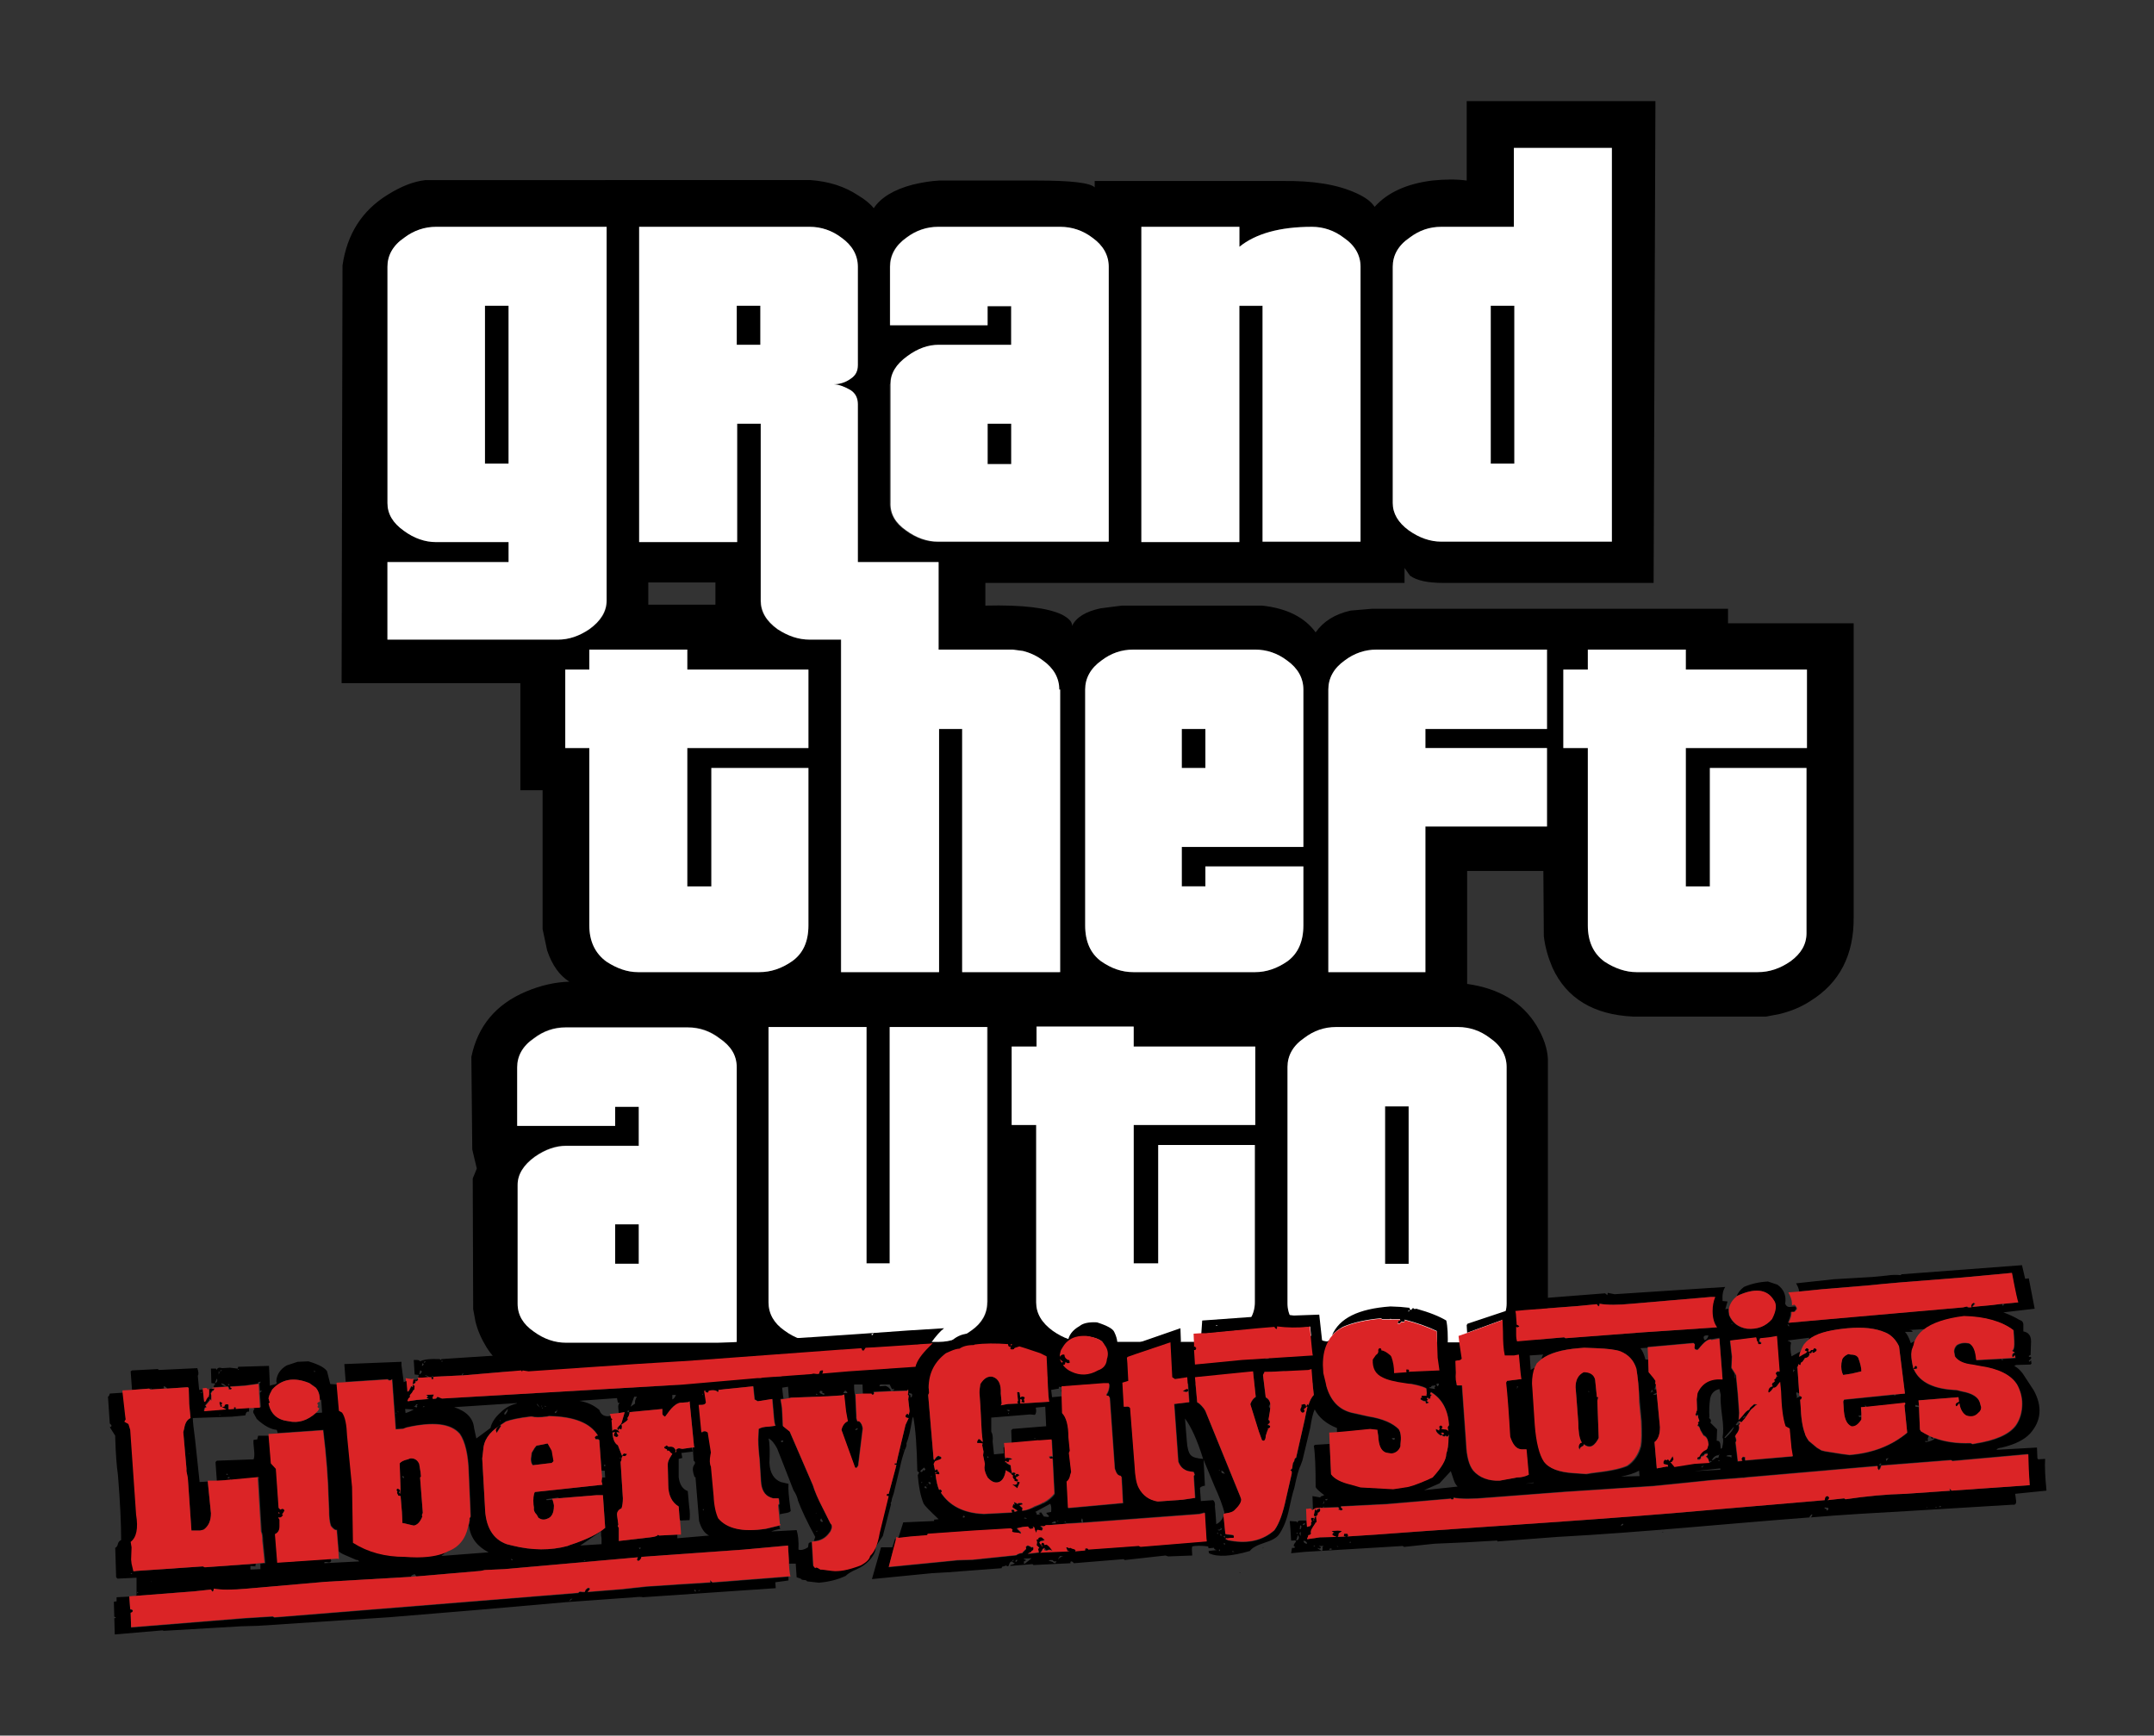 <?xml version="1.0" encoding="utf-8"?>
<!-- Generator: Adobe Illustrator 25.3.1, SVG Export Plug-In . SVG Version: 6.00 Build 0)  -->
<svg version="1.1" id="Layer_1" xmlns="http://www.w3.org/2000/svg" xmlns:xlink="http://www.w3.org/1999/xlink" x="0px" y="0px"
	 viewBox="0 0 474.8 382.6" style="enable-background:new 0 0 474.8 382.6;" xml:space="preserve">
<rect x="0" y="0" width="474.8" height="382.6" fill="#333333" stroke="none"/>
<style type="text/css">
	.st0{fill:none;}
	.st1{fill:#FFFFFF;}
	.st2{fill:#DB2426;}
</style>
<g>
	<g>
		<rect x="142.9" y="128.4" class="st0" width="14.8" height="4.9"/>
		<rect x="135.6" y="269.8" width="5.2" height="8.7"/>
		<rect x="106.9" y="67.4" width="5.2" height="34.8"/>
		<rect x="162.4" y="67.4" width="5.2" height="8.6"/>
		<rect x="328.6" y="67.4" width="5.2" height="34.8"/>
		<rect x="217.7" y="93.4" width="5.2" height="8.9"/>
		<path d="M380.9,137.5v-3.3h-78.5l-4.7,0.4c-3.5,0.8-6,2.4-7.7,4.8c-2.4-3.3-6.3-5.3-11.8-5.9h-30.9l-4.7,0.6
			c-3.3,0.7-5.4,2-6.3,3.9c0.1-0.9-0.7-1.7-2.2-2.5c-3.1-1.5-8.7-2.2-16.9-2v-5h92.4v-3.3l1.2,1.7c1.5,1.1,4,1.6,7.3,1.6h46.4
			l0.4-106.2h-41.6v17.5c-2.2-0.3-4.7-0.3-7.6,0c-5.6,0.7-9.8,2.6-12.7,5.8c-0.7-1.1-2-2.1-4-3c-4.1-1.9-9.5-2.8-16.4-2.7h-41.3v1.4
			c-1-1-5.2-1.5-12.7-1.5h-21.6c-1.8,0.1-3.7,0.4-5.8,0.9c-4.2,1.1-7.1,2.9-8.6,5.2c-0.7-0.9-1.9-1.9-3.4-2.8c-3-2-6.5-3.1-10.5-3.4
			H93.8c-2.7,0.3-5.4,1.4-8.3,3.2c-5.7,3.5-9,8.7-10,15.6l-0.2,92.1h39.4v23.6h4.9v30.6l1,4.7c1.1,3.3,2.8,5.6,4.9,6.9
			c-3.1,0.1-6.3,0.8-9.6,2.2c-6.6,2.8-10.6,7.6-12,14.4l0.2,20.4l1,4.2l-0.9,2.2l0.1,28.8l0.5,2.7c0.5,2.1,1.4,4,2.5,5.8
			c3.6,5.6,9.5,8.3,17.6,8.2l45.8-0.1v-2.6l2.5,1.3c1.9,0.9,3.5,1.3,5,1.3h30.5l5.8-1.4c4.2-1.5,7-3.5,8.4-6.2l3.7,3.3
			c3.1,2.3,6.2,3.7,9.3,4.1h33l3.7-1c2.8-1.1,5-2.7,6.7-4.9l3.5,2.9c2.9,2,5.6,3,8.2,3h33.5l2.6-0.6c2.1-0.5,4-1.4,5.7-2.5
			c5.6-3.5,8.4-8.9,8.4-16.2v-52.2c-0.1-2.4-1-4.9-2.5-7.4c-3.1-5.1-8.2-8.2-15.3-9.2V192h16.8l0.1,14.4c0.3,2.5,1,4.8,1.9,6.9
			c3.1,6.8,9.1,10.4,17.8,10.8h29.3l3.1-0.6c2.4-0.6,4.6-1.5,6.6-2.8c6.5-4,9.7-10.2,9.6-18.6v-64.7H380.9z M307,58.8
			c0-2.5,1.2-4.7,3.7-6.4c2.1-1.6,4.4-2.4,7-2.4h16V32.6h21.6v86.8h-37.6c-2.4,0-4.8-0.8-7.2-2.5c-2.3-1.7-3.5-3.7-3.5-6.1V58.8z
			 M251.6,50h21.6v4.4c3.6-2.9,8.9-4.4,16-4.4c2.5,0,4.9,0.8,7,2.4c2.5,1.7,3.7,3.9,3.7,6.4v60.7h-21.6v-52h-5.2v52h-21.6V50z
			 M196.2,84.7c0-2.3,1.2-4.3,3.7-6.1c2.3-1.7,4.6-2.5,6.9-2.5h16v-8.6h-5.2v4.2h-21.5V58.8c0-2.5,1.2-4.7,3.6-6.4
			c2.1-1.6,4.5-2.4,7-2.4h26.9c2.6,0,5,0.8,7.1,2.4c2.4,1.7,3.6,3.9,3.6,6.4v60.7h-37.6c-2.4,0-4.8-0.8-7.1-2.5
			c-2.3-1.6-3.5-3.6-3.5-6.1V84.7z M123,141H85.4v-17.1h26.8v-4.4h-16c-2.4,0-4.8-0.8-7.1-2.5c-2.4-1.7-3.6-3.7-3.6-6.1V58.8
			c0-2.5,1.2-4.7,3.7-6.4c2.1-1.6,4.5-2.4,7-2.4h37.6v82.4c0,2.4-1.3,4.5-3.8,6.3C127.7,140.2,125.4,141,123,141z M162.4,295.9
			h-37.6c-2.5,0-4.9-0.8-7.2-2.5c-2.3-1.6-3.5-3.6-3.5-6.1v-26.2c0-2.3,1.3-4.4,3.8-6.2c2.3-1.6,4.6-2.4,6.9-2.4h16v-8.6h-5.2v4.2
			H114v-12.9c0-2.5,1.2-4.7,3.7-6.4c2.1-1.6,4.4-2.4,7-2.4h26.9c2.6,0,4.9,0.8,7,2.4c2.5,1.7,3.7,3.8,3.7,6.4V295.9z M140.6,214.3
			c-2.3,0-4.6-0.8-6.9-2.3c-2.5-1.8-3.8-4.5-3.8-8v-39.1h-5.3v-17.3h5.3v-4.4h21.6v4.4h26.7v17.3h-26.7v30.5h5.3v-26.1h21.4V204
			c0,3.6-1.2,6.2-3.6,7.9c-2.3,1.6-4.7,2.4-7.2,2.4H140.6z M142.9,133.3v-4.9h14.8v4.9H142.9z M217.7,287.1c0,2.5-1.2,4.6-3.5,6.2
			c-2.3,1.7-4.7,2.5-7.1,2.5h-27c-2.4,0-4.8-0.8-7.1-2.5c-2.3-1.6-3.5-3.7-3.5-6.2v-60.7h21.6v52.1h5.2v-52.1h21.5V287.1z
			 M212,214.3v-53.6h-5.1v53.6h-21.6V141h-6.9c-2.5,0-4.8-0.8-7.1-2.3c-2.5-1.8-3.7-3.9-3.7-6.3v-39h-5.2v26.1h-21.6V50h37.6
			c2.5,0,4.9,0.8,7,2.4c2.4,1.7,3.6,3.9,3.6,6.4v21.7c0,1.3-0.5,2.3-1.6,3c-1.1,0.8-2.4,1.2-3.7,1.2c1.3,0.1,2.5,0.6,3.7,1.3
			c1.1,0.7,1.6,1.8,1.6,3.1v34.8h17.8v19.3h16.3l2.3,0.3c1.6,0.4,3.1,1.1,4.4,2.1c2.4,1.7,3.6,3.9,3.6,6.4v62.3H212z M276.7,248
			h-26.8v30.5h5.4v-26.1h21.3v34.7c0,2.5-1.2,4.6-3.5,6.2c-2.3,1.7-4.7,2.5-7.2,2.5h-26.9c-2.3,0-4.6-0.8-6.9-2.4
			c-2.5-1.8-3.7-3.9-3.7-6.3V248H223v-17.3h5.4v-4.4h21.4v4.4h26.8V248z M276.7,214.3h-26.9c-2.5,0-4.8-0.8-7.1-2.4
			c-2.3-1.7-3.5-4.3-3.5-7.9v-52c0-2.5,1.2-4.7,3.6-6.4c2.1-1.6,4.4-2.4,7-2.4h26.9c2.5,0,4.9,0.8,7,2.4c2.4,1.7,3.6,3.9,3.6,6.4
			v34.6h-26.8v8.7h5.2V191h21.6v13c0,3.6-1.2,6.2-3.5,7.9C281.5,213.5,279.1,214.3,276.7,214.3z M328.4,228.9
			c2.5,1.7,3.7,3.9,3.7,6.4v52.1c0,2.5-1.2,4.5-3.5,6.1c-2.3,1.7-4.7,2.5-7.2,2.5h-26.9c-2.5,0-4.9-0.8-7.2-2.5
			c-2.3-1.6-3.5-3.6-3.5-6.1v-52.1c0-2.5,1.2-4.7,3.7-6.4c2.1-1.6,4.4-2.4,7-2.4h26.9C323.9,226.4,326.3,227.2,328.4,228.9z
			 M341,160.7h-26.8v4.2H341v17.3h-26.8v32.1h-21.4V152c0-2.5,1.2-4.7,3.6-6.4c2.1-1.6,4.5-2.4,7-2.4H341V160.7z M398.3,164.9h-26.7
			v30.5h5.3v-26.1h21.3v36.4c0,2.5-1.2,4.5-3.5,6.2c-2.3,1.6-4.7,2.4-7.2,2.4h-26.8c-2.3,0-4.7-0.8-7-2.3c-2.5-1.8-3.7-4.5-3.7-8
			v-39.1h-5.4v-17.3h5.4v-4.4h21.6v4.4h26.7V164.9z"/>
		<rect x="305.4" y="243.9" width="5.2" height="34.7"/>
		<rect x="260.5" y="160.7" width="5.2" height="8.6"/>
		<path class="st1" d="M310.5,116.9c2.4,1.7,4.8,2.5,7.2,2.5h37.6V32.6h-21.6V50h-16c-2.6,0-4.9,0.8-7,2.4c-2.5,1.7-3.7,3.9-3.7,6.4
			v52.1C307,113.2,308.2,115.2,310.5,116.9z M328.6,67.4h5.2v34.8h-5.2V67.4z"/>
		<path class="st1" d="M133.7,132.4V50H96.1c-2.5,0-4.9,0.8-7,2.4c-2.5,1.7-3.7,3.9-3.7,6.4v52.1c0,2.4,1.2,4.4,3.6,6.1
			c2.3,1.7,4.7,2.5,7.1,2.5h16v4.4H85.4V141H123c2.4,0,4.7-0.8,6.9-2.3C132.4,136.9,133.7,134.8,133.7,132.4z M112.1,102.2h-5.2
			V67.4h5.2V102.2z"/>
		<path class="st1" d="M233.5,152c0-2.5-1.2-4.7-3.6-6.4c-1.3-1-2.8-1.7-4.4-2.1l-2.3-0.3h-16.3v-19.3h-17.8V89.1
			c0-1.3-0.5-2.4-1.6-3.1c-1.2-0.7-2.4-1.2-3.7-1.3c1.3,0,2.6-0.4,3.7-1.2c1.1-0.7,1.6-1.7,1.6-3V58.8c0-2.5-1.2-4.7-3.6-6.4
			c-2.1-1.6-4.5-2.4-7-2.4h-37.6v69.5h21.6V93.4h5.2v39c0,2.4,1.2,4.5,3.7,6.3c2.3,1.5,4.6,2.3,7.1,2.3h6.9v73.3h21.6v-53.6h5.1
			v53.6h21.6V152z M167.6,76h-5.2v-8.6h5.2V76z"/>
		<path class="st1" d="M199.7,116.9c2.3,1.7,4.7,2.5,7.1,2.5h37.6V58.8c0-2.5-1.2-4.7-3.6-6.4c-2.1-1.6-4.5-2.4-7.1-2.4h-26.9
			c-2.5,0-4.9,0.8-7,2.4c-2.4,1.7-3.6,3.9-3.6,6.4v12.9h21.5v-4.2h5.2V76h-16c-2.3,0-4.6,0.8-6.9,2.5c-2.5,1.8-3.7,3.8-3.7,6.1v26.2
			C196.2,113.3,197.4,115.3,199.7,116.9z M217.7,93.4h5.2v8.9h-5.2V93.4z"/>
		<path class="st1" d="M273.1,67.4h5.2v52h21.6V58.8c0-2.5-1.2-4.7-3.7-6.4c-2.1-1.6-4.5-2.4-7-2.4c-7.1,0-12.4,1.5-16,4.4V50h-21.6
			v69.5h21.6V67.4z"/>
		<path class="st1" d="M178.2,204v-34.7h-21.4v26.1h-5.3v-30.5h26.7v-17.3h-26.7v-4.4h-21.6v4.4h-5.3v17.3h5.3V204
			c0,3.5,1.3,6.2,3.8,8c2.3,1.5,4.6,2.3,6.9,2.3h26.8c2.5,0,4.9-0.8,7.2-2.4C177,210.2,178.2,207.6,178.2,204z"/>
		<path class="st1" d="M287.3,204v-13h-21.6v4.4h-5.2v-8.7h26.8V152c0-2.5-1.2-4.7-3.6-6.4c-2.1-1.6-4.5-2.4-7-2.4h-26.9
			c-2.6,0-4.9,0.8-7,2.4c-2.4,1.7-3.6,3.9-3.6,6.4v52c0,3.6,1.2,6.2,3.5,7.9c2.3,1.6,4.6,2.4,7.1,2.4h26.9c2.4,0,4.8-0.8,7.1-2.4
			C286.1,210.2,287.3,207.6,287.3,204z M260.5,160.7h5.2v8.6h-5.2V160.7z"/>
		<path class="st1" d="M296.4,145.6c-2.4,1.7-3.6,3.9-3.6,6.4v62.3h21.4v-32.1H341v-17.3h-26.8v-4.2H341v-17.5h-37.6
			C300.9,143.2,298.5,144,296.4,145.6z"/>
		<path class="st1" d="M371.6,143.2h-21.6v4.4h-5.4v17.3h5.4V204c0,3.5,1.2,6.2,3.7,8c2.3,1.5,4.7,2.3,7,2.3h26.8
			c2.5,0,4.9-0.8,7.2-2.4c2.3-1.7,3.5-3.7,3.5-6.2v-36.4h-21.3v26.1h-5.3v-30.5h26.7v-17.3h-26.7V143.2z"/>
		<path class="st1" d="M196.2,278.5h-5.2v-52.1h-21.6v60.7c0,2.5,1.2,4.6,3.5,6.2c2.3,1.7,4.7,2.5,7.1,2.5h27c2.4,0,4.8-0.8,7.1-2.5
			c2.3-1.6,3.5-3.7,3.5-6.2v-60.7h-21.5V278.5z"/>
		<path class="st1" d="M249.9,226.3h-21.4v4.4H223V248h5.4v39.1c0,2.4,1.2,4.5,3.7,6.3c2.3,1.6,4.6,2.4,6.9,2.4h26.9
			c2.5,0,4.9-0.8,7.2-2.5c2.3-1.6,3.5-3.7,3.5-6.2v-34.7h-21.3v26.1h-5.4V248h26.8v-17.3h-26.8V226.3z"/>
		<path class="st1" d="M158.6,228.9c-2.1-1.6-4.4-2.4-7-2.4h-26.9c-2.6,0-4.9,0.8-7,2.4c-2.5,1.7-3.7,3.9-3.7,6.4v12.9h21.6v-4.2
			h5.2v8.6h-16c-2.3,0-4.6,0.8-6.9,2.4c-2.5,1.8-3.8,3.9-3.8,6.2v26.2c0,2.5,1.2,4.5,3.5,6.1c2.3,1.7,4.7,2.5,7.2,2.5h37.6v-60.7
			C162.4,232.6,161.1,230.6,158.6,228.9z M140.8,278.6h-5.2v-8.7h5.2V278.6z"/>
		<path class="st1" d="M294.5,226.4c-2.6,0-4.9,0.8-7,2.4c-2.5,1.7-3.7,3.9-3.7,6.4v52.1c0,2.5,1.2,4.5,3.5,6.1
			c2.3,1.7,4.7,2.5,7.2,2.5h26.9c2.5,0,4.9-0.8,7.2-2.5c2.3-1.6,3.5-3.6,3.5-6.1v-52.1c0-2.5-1.2-4.7-3.7-6.4
			c-2.1-1.6-4.5-2.4-7-2.4H294.5z M310.5,278.6h-5.2v-34.7h5.2V278.6z"/>
	</g>
	<g>
		<polygon class="st0" points="331.6,290.6 331.8,290.5 331.7,290.4 		"/>
		<polygon class="st0" points="334.4,306.2 334.6,305.6 334.4,305.6 		"/>
		<path class="st0" d="M310.3,289.1h0.1c0.3-0.1,0.4-0.2,0.3-0.3L310.3,289.1z"/>
		<polygon class="st0" points="339.2,287.8 339.3,287.8 339.4,287.6 339.2,287.4 		"/>
		<path class="st0" d="M399.6,334l-0.1-0.1c-0.4,0.3-0.6,0.6-0.5,0.7c0.1,0,0.1,0,0.2,0C399.4,334.5,399.5,334.3,399.6,334z"/>
		<polygon class="st0" points="306.5,290.7 306.5,290.8 306.7,290.8 		"/>
		<path class="st0" d="M307.2,317.4c0.3-0.1,0.3-0.2,0.2-0.4C306.7,317,306.6,317.1,307.2,317.4z"/>
		<polygon class="st0" points="315.4,305.8 315.1,305.8 315.1,306 316.3,306.2 316.2,305.8 316.4,305.6 316.4,305.4 315.6,305.5 		
			"/>
		<polygon class="st0" points="336.2,327.1 338.1,326.9 338,326.8 		"/>
		<rect x="382.3" y="302.8" class="st0" width="0.1" height="1"/>
		<path class="st0" d="M380.3,317c1.2-1.1,1.8-1.9,1.9-2.5l-2.1,2.4L380.3,317z"/>
		<path class="st0" d="M380.5,321l0.6,0.1c0.3,0,0.4,0.1,0.5,0.3l0.1-0.6C381.1,320.7,380.7,320.8,380.5,321z"/>
		<path class="st0" d="M384.4,312.3c-0.2,0.2-0.3,0.3-0.2,0.4l0.6-0.5C384.7,312.1,384.6,312.2,384.4,312.3z"/>
		<path class="st0" d="M379.6,312.2c-0.3-2.3-0.4-3.9-0.3-4.7l-0.3-1.3c-1.3,0.3-2,1.2-2.1,2.6c-0.1,0.8-0.2,2-0.1,3.7h-0.1v0.1
			c0.2,0.1,0.3,0.2,0.4,0.4c0.1,0.3,0,0.5-0.1,0.6l1.5,1.5l-0.1,2.5c0.5,0,0.7,0.2,0.8,0.7l0.1,1.1l0.3-0.2c0.3-1.3,0.3-2,0.1-2.3
			C379.9,315.8,379.9,314.2,379.6,312.2z"/>
		<path class="st0" d="M383.2,313.5l0.3,0c0-0.1,0.1-0.2,0.1-0.2c-0.2-0.1-0.4,0-0.6,0.2l-0.4,0.6c0.3,0.2,0.6,0,0.8-0.4v0
			L383.2,313.5z"/>
		<path class="st0" d="M397.9,316.3L397.9,316.3c0,0,0-0.1,0-0.1V316.3z"/>
		<path class="st0" d="M417.9,307.5c0-0.1-0.1-0.1-0.1-0.2l-0.4,0C417.5,307.5,417.7,307.5,417.9,307.5z"/>
		<polygon class="st0" points="415.8,322.1 416.3,321.4 415.7,321.6 		"/>
		<path class="st0" d="M395.4,301.8v-0.2c-0.1,0.4-0.2,0.7-0.1,0.9l0.3-0.5C395.4,302,395.3,301.9,395.4,301.8z"/>
		<path class="st0" d="M414.2,322.9l0.2,0.2l0.3-0.4C414.6,322.5,414.5,322.6,414.2,322.9z"/>
		<path class="st0" d="M364.2,306.2l-0.4,0.9c0.2-0.3,0.5-0.4,0.8-0.3C364.2,306.7,364.1,306.5,364.2,306.2z"/>
		<path class="st0" d="M364.4,307.4l0.3,0.1c0.2,0,0.3-0.1,0.5-0.2l0-0.2L364.4,307.4z"/>
		<path class="st0" d="M350.2,306.9h0.1l-0.1-0.3C350.1,306.7,350.1,306.8,350.2,306.9z"/>
		<path class="st0" d="M409.6,312.1l0.3,0.3c0.1,0,0.3,0,0.4-0.1v-0.3L409.6,312.1z"/>
		<path class="st0" d="M378.8,320.8c-0.6,0-1.1,0.4-1.5,1.1c0.3,0,0.6-0.2,0.9-0.5l0.6-0.1l0.2-0.8L378.8,320.8z"/>
		<path class="st0" d="M357.3,325.5l4.1-0.1l-0.1-1.2C360.2,324.8,358.9,325.2,357.3,325.5z"/>
		<path class="st0" d="M339.8,299.6c0.1-0.6,0.3-0.9,0.4-1l-3,0.2l0.2,3.2l1-0.6c0.1-0.3,0.2-0.6,0.4-0.8
			C339,300.3,339.4,299.9,339.8,299.6z"/>
		<path class="st0" d="M418.8,282.7C418.8,282.7,418.8,282.7,418.8,282.7L418.8,282.7L418.8,282.7z"/>
		<polygon class="st0" points="379.2,324 379.2,323.7 373.5,324.3 		"/>
		<polygon class="st0" points="375.6,323 375,323.4 375.2,323.5 		"/>
		<path class="st0" d="M365,305.3l-0.3,1.1h0.2c0.1,0,0.1-0.1,0.2-0.1L365,305.3C365,305.4,365,305.3,365,305.3z"/>
		<path class="st0" d="M376.7,322.5l-0.1,0.1c0.1,0.1,0.4,0,0.7-0.2l-0.2-0.2L376.7,322.5L376.7,322.5L376.7,322.5z"/>
		<path class="st0" d="M361.6,297.3c0.4,0.5,0.8,1.3,1.1,2.5h0.6l-0.1-2.6L361.6,297.3z"/>
		<rect x="378.8" y="321.9" class="st0" width="0.2" height="0.2"/>
		<path class="st0" d="M357.3,336.4c0.5-0.2,0.6-0.4,0.5-0.5C357.5,335.9,357.3,336.1,357.3,336.4z"/>
		<path class="st0" d="M427.5,332.2c0.2,0.1,0.3,0,0.4-0.2l-0.5,0.1L427.5,332.2z"/>
		<polygon class="st0" points="424.7,332.4 424.8,332.4 424.8,332.3 424.7,332.2 		"/>
		<path class="st0" d="M426.6,332.3l0.2,0.1l0.1-0.1C426.8,332.2,426.7,332.2,426.6,332.3z"/>
		<path class="st0" d="M402.2,332.3v0.3c0.3-0.1,0.4,0.1,0.5,0.4c0.3-0.1,0.4-0.3,0.3-0.6L402.2,332.3z"/>
		<path class="st0" d="M424,293.1c0-0.1,0.1-0.1,0.1-0.2l-3.4,0.2c0.5,0,0.7,0.1,0.8,0.4h-1.7c0.5,0.5,0.9,1.3,1.3,2.5l0.9-0.5
			C422.5,294.6,423.1,293.8,424,293.1z"/>
		<path class="st0" d="M411.1,309.7c-0.1,0.2,0,0.4,0.2,0.5l0.2,0L411.1,309.7z"/>
		<polygon class="st0" points="396,301.4 395.9,301.8 396.1,301.5 		"/>
		<polygon class="st0" points="422.1,309.7 422.1,310.1 422.9,310.1 422.9,309.8 		"/>
		<path class="st0" d="M396.6,307.1c-0.2-0.1-0.4-0.2-0.5-0.3c-0.2,0.1-0.2,0.3-0.1,0.6c0.1,0.3,0.1,0.6,0,0.7
			c0.4-0.2,0.7-0.3,0.9-0.4l-0.3-0.2L396.6,307.1z"/>
		<path class="st0" d="M398.7,295.2l0.1-0.4l-4.7,0.6l0.1,0.2l0.1-0.1l0.5,0.4c-0.2,0.7-0.2,1.7,0.1,3l2-1.1c0.2-0.5,0.4-1,0.7-1.5
			C397.9,295.9,398.2,295.5,398.7,295.2z"/>
		<path class="st0" d="M425.6,316.9l0.1-0.1c-0.2-0.1-0.4-0.2-0.5-0.2c-0.1,0.2-0.2,0.4-0.3,0.7l0.1,0.2c0,0.3-0.2,0.4-0.6,0.2v0.3
			c1-0.1,1.8-0.4,2.1-0.8c-0.1,0-0.3-0.1-0.4-0.1C425.9,317.2,425.7,317.1,425.6,316.9z"/>
		<path class="st0" d="M376.6,294.4c-1-0.1-1.3,0.2-0.9,1C376.1,295.4,376.4,295.1,376.6,294.4z"/>
		<path class="st0" d="M319.8,324.3l-2.5,2.7l-3.4,1.5l7.4-0.8c-0.4-0.4-0.7-0.9-0.9-1.6L319.8,324.3z"/>
		<path class="st0" d="M394.4,292.3c-0.1-0.3-0.2-0.4-0.4-0.3l0.3,0.4L394.4,292.3z"/>
		<path class="st0" d="M387.8,295l-0.2,0.4C387.9,295.1,387.9,295,387.8,295z"/>
		<path class="st0" d="M316.3,303.4c0.3,0.1,0.4,0.4,0.4,1v0.6c-0.1,0.3,0,0.5,0.2,0.6c0.1,0,0.2-0.2,0.3-0.6H317
			c0.2-0.2,0.2-0.4,0-0.6c-0.3-0.3-0.3-0.5-0.1-0.7l0.5,0.3v-0.6C317.1,303.3,316.7,303.3,316.3,303.4z"/>
		<polygon class="st0" points="382,291.7 381.6,291.8 381.7,291.9 		"/>
		<g>
			<path d="M352.3,307.9H352l-0.4-3.9c-0.3-1.1-1.2-1.6-2.5-1.6c-1.2,0.6-1.8,1.7-1.8,3.3l0.2,2.5l0.4,5.3c0,1.9,0.2,3.4,0.7,4.3
				l0.1,0.1l-0.2,0.1h-0.1c-0.3,0.3-0.4,0.6-0.4,0.8v0.3l0.2,0.4l0.1-0.4l0.4-0.3c0.3-0.1,0.4-0.2,0.4-0.5c0.5,0.4,1,0.6,1.5,0.5
				s1.1-0.6,1.6-1.5l0.2-0.4l-0.3-8.2L352.3,307.9z M350.2,306.9c-0.1-0.1-0.1-0.2,0-0.3l0.1,0.3H350.2z"/>
			<path d="M408.2,302.8l2.1-0.5c0-0.7-0.2-1.7-0.7-3c-0.3-0.5-0.9-0.7-1.7-0.7l-0.5-0.1c-0.7,0.3-1.1,0.7-1.3,1.1l-0.2,0.9
				c-0.1,1.1,0,1.9,0.4,2.6L408.2,302.8z"/>
			<polygon points="45.9,306.3 45.7,306.3 45.9,306.4 			"/>
			<path d="M32.9,306.1l0.2,0.2l0,0c0-0.2,0.1-0.3,0.3-0.2l-0.1,0.2l2.9-0.2c-0.1-0.2-0.2-0.3-0.1-0.5c0.3,0,0.5,0.2,0.8,0.5
				l4.5-0.3l0.2,0.2l0.1,3.5l0.3,3.1c-0.7,0.3-1.2,1-1.4,2.3l-0.2,0.8l0.7,8v0.6l0.3,1.5l0.8,11.6h1.9l0.8-0.2
				c1.1-0.8,1.6-2,1.6-3.6l-0.7-7l-1.8,0.1l-1-9.4c-0.3-2.3-0.5-3.9-0.5-4.7l8.6-0.3l3-0.3c0.1-0.7,0.4-0.9,0.8-0.8l0-0.9l-3.1,0.2
				l0.2-0.3l-0.5-0.1v0.4l-1.2,0.1v-1l-0.1-0.1c-0.5-0.1-0.7,0-0.8,0.3v0.1h0.1l-0.3,0.1l-0.4,0.1l1,0.5l-4.9,0.4l0.2-0.7l0.4-0.2
				l-0.3-0.3l1-1.2v-0.3l0.3,0.4v-1.2l-0.1-0.4l0.4-0.6H47l0.1-0.1l0.2-0.4h-0.2c0,0,0.1,0.1,0.1,0.1l-1.1,0.1v1.1l-0.1,0.4l0.1,0.2
				l-0.2-0.1l-0.4,0.6c-0.1,0.4-0.3,0.6-0.5,0.5l-0.3-2.6l-0.8,0.1l-0.3-3.1c0.2-0.3,0.2-0.8-0.1-1.7l-8.5,0.4l-0.2-0.2l-5.7,0.3
				l-0.3,0.2l0.3,4.1L32.9,306.1z M41.8,320.5h-0.1v-0.2l0.1,0.1V320.5z M48.4,311.9l0.4,0.1h-0.5L48.4,311.9z M44.6,306.9l-0.3,0.2
				l-0.1-0.2H44.6z"/>
			<path d="M88.2,328.5c-0.3-0.3-0.6-0.4-0.7-0.3l-0.1,0.3l0.1,0.2l0.1,0.1l-0.1,0.3l0.3,0.6l0.5,0.1l0.3,3.6l0.1,2.2l-0.1,0.1
				l2.6,0.6c0.7-0.1,1.4-0.7,1.9-2L93,334l0.2-0.5l-0.6-7.8l0.2-0.2l-0.1-1l-0.3-1.8c-0.4-0.9-1.1-1.3-2-1.2l-0.5,0.2
				c-0.9,0.2-1.5,0.5-1.8,0.9l0.2,5.9l-0.1,0.4v0.4L88,329l0.2-0.4V328.5z M88.8,325.4c0.2,0,0.3,0.2,0.2,0.5l-0.4-0.4L88.8,325.4z"
				/>
			<path d="M425.6,316.9c0.2,0.3,0.4,0.3,0.6,0.1c-0.1-0.1-0.3-0.1-0.4-0.2L425.6,316.9z"/>
			<path d="M156.5,348.4l0.1,0.5l-6.5,0.4l-7.6,0.5l-5.5,0.6l-7.5,0.6l0.5-0.5v-0.3l-0.3-0.1c-0.1,0-0.3,0.1-0.6,0.4l-0.2,0.5h-0.5
				c-0.5-0.1-0.8-0.1-0.9,0.2l-67,5.4l-0.4-0.2l-6.4,0.4l-24.8,2l-0.1-3.2l0.3-0.1l0.2-0.3l-0.1-0.2l-0.1-0.1l-0.4-0.1l-0.2-2.8
				l1.1-0.1l-3.9,0.2v0.9l-0.6,0.1l0.1,3.5v-0.2l0.3,0.1v0.2h-0.3l0.1,3.6l10.5-0.9l0.3,0.1l17.1-1l3.6-0.1l29.1-1.9l19.3-1.6
				l19.4-1.7l15.3-1.1c0.9-0.1,1.5-0.1,1.8,0l29.3-2l-0.1-1.3l2.9-0.4v-0.8l-16.7,1.3L156.5,348.4z M125.5,353
				c0.1-0.4,0.4-0.6,0.7-0.6L125.5,353z M153.3,350.9l-0.2-0.2c-0.1-0.4,0-0.4,0.3,0L153.3,350.9z M154,350.7l-0.1-0.1l0.5-0.1
				C154.3,350.6,154.2,350.7,154,350.7z"/>
			<path d="M91.6,304.4v-0.1l0.1,0.1h0.2l0.1-0.1l0.2-0.3l-0.1-0.2l-0.1,0.3l-1,0.1l-0.1,0.7v0.3l0.2-0.2
				C91.5,304.9,91.7,304.7,91.6,304.4z"/>
			<polygon points="273.2,346.8 273.5,346.8 273.3,346.7 			"/>
			<path d="M92.3,303.1l-0.1,0.6H93l1.4-0.1l-0.8-0.5c0.3,0,0.6,0.2,1.1,0.5l0.4,0l0.2,0.1h-0.1v0.3l0.3,0.1l0.2-0.6l-0.2,0.1v-0.1
				l6.3-0.3c0-0.3,0.1-0.4,0.4-0.5l-0.3,0.5l0.1,0l12.9-1.1l0.1,0.2h0.3l0.1-0.2l1.3,0.2l23.5-1.6l9.8-0.6l0.1-0.1c0,0,0,0,0,0.1
				l4.4-0.3l31.2-2.3l0,0l0.2-0.2v0.2l4.2-0.3v0.1l0.2,0.4h0.3l0.4-0.6l2-0.1l9.1-0.6c0.1-0.1,0.3-0.2,0.3-0.1l-0.1,0.1l0.9-0.1
				c0,0,0.1,0,0.1,0c0,0,0,0,0,0l1.8-0.1c1.2-1.7,2.2-2.8,3-3.4l-8,0.5c-27.1,2-54.3,3.5-81.4,5.2l-1.6,0.1l-0.1-0.3l-19.7,1.3
				l-0.1,0.2l-0.3-0.2c-2.1-0.1-3.6,0.1-4.3,0.5c-0.1-0.2-0.4-0.3-0.7-0.3h-0.7l0.2,3.2L92.3,303.1z M192.6,293.9l-0.4,0.5l-0.1-0.3
				L192.6,293.9z M181.3,296.9l0.2,0.2h-0.2V296.9z M168.8,296.7v0.2l-0.2-0.2H168.8z M152.2,299.4l0.2,0.1l-0.1,0.2h-0.1V299.4z
				 M151.7,299.3l0.1,0.4l-1.3,0.1h-0.1C151.1,299.3,151.6,299.2,151.7,299.3z M97.4,299.9l0.2,0.2l-0.3,0.1L97.4,299.9z
				 M95.5,303.4l-0.1,0.2l-0.3-0.3L95.5,303.4z M93.9,300.2l-0.4,0.2l-0.1-0.1C93.5,300.1,93.7,300.1,93.9,300.2z M93.1,300.5
				l0.3,0.2c-0.1,0.3-0.2,0.4-0.4,0.4L93.1,300.5z M92.6,302.1c0.5,0.1,0.5,0.4,0,0.8l-0.2,0.1L92.6,302.1z"/>
			<path d="M444.2,329.3l6.9-0.7c-0.3-3.1-0.4-5.4-0.3-7l-1.5,0.1l-0.2-0.2l-0.1-2.4l-8.9,0.5c0.1-0.3,0.5-0.4,1.2-0.5
				c2.9-0.7,4.9-1.7,6.2-3.1c2.5-2.8,2.7-6,0.8-9.5l-1.9-2.9c-0.7-1.2-1.5-2-2.4-2.5l0.4-0.2l3.2-0.1l0.2-0.2l-0.1-0.7l-0.4,0.3
				l-0.1-0.2l0.5-0.5c0.1-0.3,0-0.4-0.2-0.4c-0.2,0.1-0.3,0-0.3-0.2l0.4-0.2l0.1-3c0-1.3-0.6-2-1.7-2.2V292c0-0.5-0.3-0.9-0.8-1
				c-0.8-0.5-2-1.1-3.6-1.7l6.9-0.8l-1.3-6.7l-0.8,0.1l-0.7-3l-26.5,2l-0.3,0.2c-0.8-0.1-1.8-0.1-3.1,0.1l-3.1,0.3l-8.5,0.5
				l-8.3,0.9c0.3,0.5,0.6,1.1,0.7,1.8l5-0.5l9.7-0.8l4.1-0.4l3.4-0.3c0,0,0,0,0,0l0,0l13.9-1.1l10.7-1c0.8,4.3,1.3,6.4,1.4,6.5
				l-3.1,0.3c0,0.1,0,0.2-0.1,0.4h-0.2l-0.1-0.4l-2.4,0.3l-4.3,0.4l0.6-0.7c-0.1-0.1-0.2-0.2-0.4-0.2l-0.2,0.2h-0.1l-0.2,0.5
				l0.1,0.3h-0.7l-0.3-0.2l-0.8,0.2l-30.7,2.7l-7.8,0.7l0.1-0.3c0.3-0.7,0.5-1.3,0.5-1.8v-0.3h0.7l0.5-0.6c0.1-0.2,0-0.4-0.2-0.6
				l-1,0.1c-0.6,0.1-1-0.2-1.2-0.7c0.3-1.8-0.3-3.2-1.7-4.2l-2.1-0.7c-1.9,0.1-3.7,0.5-5.3,1.2c-0.8,0.6-1.3,1.3-1.6,2
				c3.8-1.8,6.6-1.6,8.1,0.9c0.7,0.9,0.6,2.3-0.4,4.2c-1.4,1.6-3.2,2.3-5.5,2.1c-1.9-0.3-3.2-1.3-3.9-3l-0.1-0.8c0-0.2,0-0.4,0-0.6
				l-0.7,0.1l0.5-1.7l-1.1-0.1c-0.1-1.4,0.1-2.4,0.6-3.1l-24.4,1.6l-1.5-0.3l-0.1,0.5l-0.5-0.4l-17.9,1.4c0.1,0.6,0,1.4,0,2.3
				l11.9-0.9l4.1-0.4l0.2,0.3l0.2,0.2l0.2-0.3v-0.3c1.7,0.3,4.1,0.3,7.1,0l17.5-1.5h0.9c-0.4,0.9-0.6,2-0.6,3.1
				c0,1.4,0.3,2.5,0.8,3.3l0.2,0.3l-16.3,1.1l-17.1,1.3l-0.3-0.2l-10.4,0.9c-0.1-0.3-0.2-0.8-0.2-1.5v-1.7l0.3,0.1l0.4-0.2l-0.2-0.2
				l-0.4-0.2c0-0.1,0-0.2,0-0.3l-0.9,0l-0.2-3.1l-9.6,3.2l-0.2,0.3l0.1,1.7l7.4-2.7l0.3-0.2l0.1,2.7c0,2.1,0.1,3.9,0.4,5.2h2
				l1.1-0.2c0.3,3.6,0.5,5.4,0.6,5.4l-3.2,0.4l-0.2,0.4c0.3,2.7,0.6,6.7,0.9,11.9c0.5,1.5,1.1,2.4,2,2.7l0.5,0.1h1.1l0.5,5.6
				c-0.8,0.4-1.7,0.6-2.6,0.6l-3.8,0.7c-2.5,0.1-4.5-0.7-5.8-2.2c-0.9-1.1-1.5-3.1-1.6-6.1l-0.9-12.7h-1.1c-0.3-0.7-0.4-1.6-0.3-2.8
				l-0.1-2.6l0.4-0.1c0.5,0,0.8-0.1,1-0.4l-0.5-3.3c-1.1,0.3-2,0.6-2.5,0.9c0.1-2.7,0-4.7-0.3-6c-1.5-0.9-3.7-1.8-6.6-2.6
				c-0.3,0.1-0.6,0.1-0.7-0.2l-0.5,0.5c-0.2-0.1-0.3-0.3-0.3-0.5l-2-0.2l-2.2-0.1c-7.1,0.5-11.3,2.6-12.9,6.4
				c0.7-0.8,1.5-1.4,2.4-1.9c2.3-1,5.1-1.6,8.4-1.9l0.3,0.2h1h0.7l0.1-0.1l0.2,0.1h1.9v0.1l0.1,0.1c-0.4,0-0.6,0.2-0.6,0.6v0.1h0.5
				l0.3-0.4c0.5,0.2,0.8,0.1,0.7-0.4c2.8,0.7,5.2,1.6,7.1,2.5l0.2,5.8l0.4,2.8l-6.8,0.3l0.1-0.2V302c0-0.1-0.1-0.2-0.4-0.2h-0.2v0.5
				l0.1,0.1l-2.8,0.2c0-1.3-0.2-2.5-0.6-3.6l-0.2-0.3c-0.8-0.7-1.5-1.1-2-1.1c0-0.3-0.1-0.5-0.3-0.5c-0.2,0-0.3,0.1-0.4,0.4
				c0.1,0.4,0,0.8-0.5,1.1l-0.7,1c-0.1,1.9,0.6,3.2,2.1,3.9c1.1,0.6,2.8,1,5,1.3c2.2,0.3,3.8,0.7,4.7,1.2l0.1,1.1l-0.1,0.3l0.1,0.2
				h-0.7c-0.5-0.1-0.6,0.1-0.3,0.5l-0.3-0.1l-0.1,0.4c0.5,0.3,0.8,0.5,1.1,0.4l0.1,0.5h0.3l0.4-0.2l-0.6-0.4h0.2l0.2-0.3l-0.3-0.1
				l0.2-0.3l0.2,0.3l0.4-0.1v-0.3l0.1-0.3l0.2-0.1l-0.1-0.2h-0.3l0.2-0.4v-0.1c2.5,1.5,3.8,4,4,7.3c-0.2,0.2-0.3,0.4-0.3,0.5
				l0.1,0.5l0.1,0.4c-0.1-0.3-0.4-0.5-1-0.5l-0.6-0.1l0.1-0.1l0.2-0.3l-0.1-0.1c-0.1-0.2-0.2-0.3-0.5-0.2l-0.2,0.3l0.1,0.2h0.1
				l-0.1,0.2l-0.1,0.3l0.1,0.1l-0.8-0.4v0.3c0.1,0.4,0.4,0.8,1.1,1.2l0.3-0.2v0.1l0.1,0.2l0.4,0.1l0.3-0.2l0.1,0.2h0.3l0.2-0.2v-0.1
				l0.1-0.1l-0.1,0.6c0,1.6-0.2,2.8-0.5,3.6c0,1.3-1,3-3,5.2l-1.3,0.6c-2.1,0.9-3.7,1.5-4.8,1.6l-2.6,0.4l-7.2-0.4l-2.1-0.6
				c-2.2-0.5-3.7-1.3-4.4-2.3l-0.3-6.6l-3.2,0.2l-0.3,0.2c0.3,1.9,0.4,5,0.4,9.1c0.1,0.3,0.7,0.9,1.9,1.8l-0.5,0.2
				c-0.2,0-0.3,0.1-0.4,0.3l-1.7-0.3l0.1,3l0,0l0.5-0.3l0.5-0.1l0.5,0v-0.1h0.2l0,0.1l0.5,0c0-0.1,0-0.2,0.1-0.3h0.1v0.2l3.2-0.1
				c0,0.1,0.1,0.2,0.3,0.2l-0.3,0.2v0.1h0.1l0.5,0.2l0.4-0.2l-0.1-0.2c-0.1-0.1-0.2-0.2-0.3-0.2v-0.3h0.2l9.9-0.5l14.1-1.2
				c0.1,0.2,0.3,0.2,0.6,0.1v-0.3c1.7,0.3,4.2,0.3,7.4,0l17.1-1.3l19.8-1.3l12.8-1.3l6.5-0.5h0.3l0.7-0.1l28.8-2.5v0h0.2l-0.2,0v0.5
				l0.2,0.4c0.3-0.1,0.5-0.5,0.6-1l15.4-1.2l0.3,0.2l4.4-0.4l12.3-1.1l0.1,3.3l0.3,3.6l-17.2,1.2l-10.2,0.7
				c-4.1,0.1-8.5,0.5-13.2,1.2l-0.3-0.2l-3.7,0.4l0.3-0.2l0.1-0.4l-0.3-0.3c-0.3,0-0.5,0.1-0.6,0.4l-0.1,0.5l-23.4,2
				c-25.4,2.3-50.2,3.7-75.6,5.6l-6.2,0.4l0.2-0.2l-0.2-0.4h-0.7l-0.1,0.5l0.5,0.1l-1.9,0.1l0.2-0.1l0.1-0.7l0.2-0.1l0.5-0.4
				l-0.9-0.1l-1.4,0.1l0.6,0.4H294c-0.2,0-0.3,0.1-0.3,0.4v0.1l0.4,0.2l0.5,0.2l-3.7,0.1l-2.7,0.4l-0.1-0.1l0.2-0.4l0.1-0.4
				c0.3,0,0.5-0.1,0.6-0.4l-0.1-0.3l0.1-0.2v-0.2l0.4-0.7l0.6-0.9l-0.1-0.1h0.3v-0.3l-0.1-1.1l-0.3,0.3l-0.2,0.5l0.1,0.2l-0.2-0.1
				l0.1-0.2v-0.3H289v0.5l0.2,0.2l-0.2,0.3v0.5l-0.2,0.3l-0.7,0.2l-0.1-1.4h-1.5c-0.3,0-0.5,0.2-0.5,0.5l-0.2-0.3l-1.5-0.1
				c0.1,0.9,0.2,2.4,0.3,4.3h0.6c0.3-0.1,0.4,0,0.5,0.2c-0.6,0.7-0.7,1.1-0.2,1.2c-0.1,0.2-0.3,0.3-0.7,0.2l-0.2,1.2l3-0.3l21.6-1.3
				l0.3,0.2l6.7-0.7l6.9-0.3l6.9-0.4l0.1,0.2l13.2-1c18.6-1,37.1-2.9,55.6-4.3c-0.1-0.1,0.1-0.4,0.5-0.7l0.1,0.1
				c-0.1,0.3-0.2,0.5-0.4,0.6c7.1-0.6,14.3-1,21.4-1.4l23.1-1.4c0.6,0.1,0.9-0.2,0.8-0.9L444.2,329.3z M339.3,287.8h-0.1v-0.4
				l0.2,0.2L339.3,287.8z M331.6,290.6l0.1-0.2l0.1,0.1L331.6,290.6z M334.4,306.2v-0.6h0.2L334.4,306.2z M310.4,289.1h-0.1l0.4-0.3
				C310.8,288.9,310.7,289,310.4,289.1z M316.4,305.6l-0.2,0.2l0.1,0.4l-1.2-0.2v-0.2h0.3l0.2-0.3l0.8-0.1V305.6z M317.4,304
				l-0.5-0.3c-0.2,0.2-0.2,0.4,0.1,0.7c0.2,0.2,0.2,0.4,0,0.6h0.2c-0.1,0.4-0.2,0.6-0.3,0.6c-0.2-0.1-0.3-0.3-0.2-0.6v-0.6
				c0-0.6-0.1-0.9-0.4-1c0.4-0.1,0.8-0.1,1.1,0V304z M318.1,316.3l-0.5-0.4l0.4-0.1l0.3,0.2L318.1,316.3z M291.5,331.6
				c0.2-0.2,0.3-0.5,0.2-0.9l0.2,0.6L291.5,331.6z M292.2,330.7l-0.1-0.1c0-0.1,0.2-0.1,0.5-0.2
				C292.6,330.7,292.5,330.8,292.2,330.7z M313.9,328.5l3.4-1.5l2.5-2.7l0.6,1.8c0.2,0.7,0.5,1.2,0.9,1.6L313.9,328.5z M394.4,292.3
				l-0.1,0.1L394,292C394.2,291.9,394.3,292,394.4,292.3z M387.8,295c0.1,0,0.1,0.1-0.2,0.4L387.8,295z M382,291.7l-0.3,0.2
				l-0.1-0.1L382,291.7z M376.6,294.4c-0.2,0.7-0.5,1-0.9,1C375.3,294.6,375.6,294.3,376.6,294.4z M336.2,327.1l1.8-0.3l0.1,0.1
				L336.2,327.1z M357.3,325.5c1.6-0.3,2.9-0.7,4-1.3l0.1,1.2L357.3,325.5z M361.8,318.8c-0.5,1.9-1.5,3.4-3,4.4
				c-1.6,0.7-4.2,1.2-7.8,1.6l-1.2,0.2l-2.9-0.2c-3.1-0.2-5.3-1-6.4-2.5c-1-1.5-1.7-4.2-2-8.1L338,308l-0.2-3c0-1.3,0.2-2.5,0.6-3.6
				l-1,0.6l-0.2-3.2l3-0.2c-0.1,0.1-0.3,0.4-0.4,1c1.7-1.3,4.4-2.1,8.2-2.4l1.2-0.1l2.6,0.1c2.5,0.1,4.3,0.3,5.4,0.7
				c1.7,0.7,2.9,1.9,3.5,3.8c0.3,1.8,0.6,4.3,0.8,7.4l0.4,4.2C362,315.9,362,317.7,361.8,318.8z M363.8,307.1l0.4-0.9
				c-0.1,0.3,0,0.5,0.4,0.6C364.3,306.7,364,306.8,363.8,307.1z M368.2,322.3h0.3l0.4-0.6l-0.2-0.7l-0.7,1.1l-0.3-0.4l-0.4,0.2
				l-0.3-0.2v0.1c-0.3,0.2-0.4,0.5-0.3,0.9l0.3,0.1l0.6,0.1l0.1,0.4h-0.4l-2.1,0.4l-0.5-5.8c0.8-0.6,1.2-1.7,1.2-3.3l-0.7-7.3
				c-0.2,0.2-0.3,0.2-0.5,0.2l-0.3-0.1l0.8-0.4l-0.1-0.8c-0.1,0-0.1,0.1-0.2,0.1h-0.2l0.3-1.1c0,0,0,0,0,0l0-0.1l-0.2-0.3l0.1-0.1
				v-0.4l-0.5-0.7l-1-1.2l-0.1-2.7h-0.6c-0.3-1.2-0.7-2-1.1-2.5l1.6-0.1l0-0.2l10.1-0.9l0.3,0.3l-0.1,0.7c0,0.3,0.2,0.5,0.7,0.5
				l0.3-0.3c1.1-1.4,2-2.1,2.7-2h0.1l1.7-0.3l0.7,9c-2.7-0.2-4.5,0.8-5.5,3l-0.2,1.4c0.1,1.8,0.1,2.7,0,2.6c-0.1,0-0.1,0.1-0.1,0.4
				l-0.2,0.3l0.2,0.4l0.4-0.2v0.5l0.3,0.8l-0.4,0.3l0.2,0.2l-0.1,0.2l-0.2,0.3l0.2,0.1c0.2,0.1,0.4,0.4,0.5,0.9l0.7,1.2
				c0.7,0.3,1,0.9,1.1,2l-0.1,0.3c-0.1,0.5-0.2,0.7-0.4,0.8c-0.7,0.3-1.2,0.8-1.5,1.5h0.1l-0.5,0.2l-0.1,0.3l0.1,0.2h0.5l0.3-0.4
				l-0.1-0.2l0.6-0.2l0.3-0.4l0.6-0.1v0.3l-0.4,0.3l0.4,0.4l0.2,0.3v0.1l0.2,0.6l0.3-0.3l0.2,0.2c-0.3,0.2-0.6,0.3-0.7,0.2l0.1-0.1
				l-3.2,0.2l-4.4,0.7L368.2,322.3z M375.6,323l-0.4,0.5l-0.2-0.1L375.6,323z M379.2,324l-5.7,0.3l5.7-0.6V324z M378.8,321.3
				l-0.6,0.1c-0.3,0.3-0.6,0.5-0.9,0.5c0.4-0.7,0.9-1.1,1.5-1.1l0.2-0.3L378.8,321.3z M379,321.9v0.2h-0.2v-0.2H379z M379.6,319.2
				l-0.3,0.2l-0.1-1.1c-0.1-0.5-0.3-0.7-0.8-0.7l0.1-2.5l-1.5-1.5c0.1-0.1,0.2-0.3,0.1-0.6c-0.1-0.2-0.2-0.3-0.4-0.4v-0.1h0.1
				c-0.1-1.7,0-2.9,0.1-3.7c0.1-1.4,0.8-2.3,2.1-2.6l0.3,1.3c-0.1,0.8,0,2.4,0.3,4.7c0.3,2,0.3,3.6,0.1,4.7
				C379.9,317.2,379.9,317.9,379.6,319.2z M381.6,321.4c-0.1-0.2-0.2-0.3-0.5-0.3l-0.6-0.1c0.2-0.2,0.6-0.3,1.2-0.2L381.6,321.4z
				 M380.3,317l-0.2-0.1l2.1-2.4C382.1,315.1,381.5,315.9,380.3,317z M384.7,322l-0.1-0.1v-0.6l-0.5-0.1l-0.3,0.4
				c0,0.2,0.1,0.4,0.2,0.5l-1,0.1l-0.5-4.2c0.2-0.2,0.2-0.6,0-1.1l-0.1-0.2l0.2-0.4c0.5-0.6,0.7-1.1,0.7-1.6l-0.1-0.5l0.3-0.2
				l-0.1-0.2v-0.1c-0.2,0.4-0.5,0.6-0.8,0.4l0.4-0.6c0.2-0.2,0.4-0.3,0.6-0.2c0,0.1-0.1,0.2-0.1,0.2l0.3,0.1l0.7-0.8l1.4-2l0.6-0.5
				l0.4-0.4l0.4-0.2l-0.7-0.1l-0.8,0.7l-0.3,0.4l0.1,0.1c-0.5,0.1-1,0.6-1.5,1.3l-0.9,1l0,0.1v-0.1l0,0l0.1-1.6l-0.3-4.2l-0.4-4.1
				l-1-1.6l0.1-2.5l-0.4-3.5l5.7-0.7l0.1,0.3l0.1,0.5l0.2,0.2v0.1l0.1,0.4h0.5l0.2-0.2l-0.1-0.2c-0.1-0.1-0.2-0.2-0.4-0.2l0.2-0.7
				l1.9-0.2l1.8-0.3l0.6,7.9l-0.1-0.1h-0.4l-0.4,0.4l0.3,0.6h0.3l-0.4,0.1l-0.1,0.3v0.1l-0.4,0.3v0.2l0.2,0.1l-0.3,0.3
				c-0.3,0.1-0.4,0.3-0.4,0.6l0.2,0.3c-0.4,0-0.7,0.2-0.9,0.6l-0.1,0.4v0.2l0.1,0.2l0.5-0.4l0.6-0.8v0.1c0.4,0,0.7-0.3,1-0.8
				l0.4-0.5l0.2,2.1c0.1,3.4,0.4,6,1,7.7l0.9,0.5l0.4,4.3l0.3,1.8L384.7,322z M382.3,303.8v-1h0.1v1H382.3z M384.4,312.3
				c0.2-0.1,0.3-0.2,0.4-0.1l-0.6,0.5C384.1,312.6,384.2,312.5,384.4,312.3z M395.3,302.5c-0.1-0.2,0-0.5,0.1-0.9v0.2
				c-0.1,0.1,0,0.2,0.2,0.2L395.3,302.5z M414.4,323.1l-0.2-0.2c0.3-0.3,0.4-0.4,0.5-0.2L414.4,323.1z M415.8,322.1l-0.1-0.5
				l0.6-0.2L415.8,322.1z M407.7,320.8l-1.6-0.2l-3.8-0.6l-0.8-0.2l-1-0.6l-1.8-1.5c-0.3-0.4-0.5-0.9-0.8-1.4l0,0v-0.1
				c-0.6-1.5-0.9-3.6-1-6.3l-0.1-1.3h0.1l0.1-0.1l0.2-0.5l-0.3-0.2c-0.2,0.1-0.5,0.2-0.9,0.4c0.1-0.1,0.1-0.4,0-0.7
				c-0.1-0.3-0.1-0.5,0.1-0.6c0.1,0.1,0.3,0.2,0.5,0.3l-0.4-5.8l0.2-0.5v-0.2l0.3,0.2h0.2v-0.2c0-0.2,0.1-0.4,0.4-0.5l0.5-0.7v-0.1
				c0.7-0.1,1-0.4,1.1-1h-0.1l0.1-0.1v-0.1l0.3,0.2l0.3-0.6v0.4h0.4l0.2-0.2c0.3-0.1,0.4-0.3,0.3-0.6l-0.4-0.2h-0.1l-0.3,0.4h-0.4
				l-0.3,0.4l-0.1-0.1h-0.3l0.2-0.3v-0.1c-0.1-0.2-0.3-0.3-0.5-0.3l-0.4,0.4l0.2,0.2l0.3,0.1v0.1c-0.1,0.2-0.4,0.4-0.7,0.5l-1,0.6
				c0-0.4,0.1-0.8,0.3-1.2l-2,1.1c-0.3-1.3-0.3-2.3-0.1-3l-0.5-0.4l-0.1,0.1l-0.1-0.2l4.7-0.6l-0.1,0.4c1.6-1.2,4.1-2,7.6-2.4l1-0.1
				c3.4-0.3,6.1,0,8.2,0.9c1.3,0.5,2.4,1.6,3.1,3.1l1.3,10.4l-2.1,0.2c0,0.1,0.1,0.1,0.1,0.2c-0.2,0-0.4,0-0.5-0.1l-10.9,1.1
				l-0.2,0.4l0.1,1.5c0.1,2.2,0.6,3.5,1.7,4c0.8,0.1,1.5-0.4,2.2-1.5v-0.7c-0.1,0-0.3,0.1-0.4,0.1l-0.3-0.3l0.7-0.1v-0.4l-0.1-1.3
				l1.1-0.1c-0.2-0.1-0.2-0.3-0.2-0.5l0.4,0.5l8.4-0.9l0.1,0.2l-0.2,0.4l0.6,6C416.9,318.8,412.7,320.4,407.7,320.8z M395.9,301.8
				l0.1-0.4l0.1,0.1L395.9,301.8z M434.8,318.4l-0.4-0.2c-3.1,0.1-5.7-0.3-7.9-1.1c-0.4,0.4-1.1,0.7-2.1,0.8v-0.3
				c0.4,0.2,0.6,0.1,0.6-0.2l-0.1-0.2c0.1-0.3,0.2-0.5,0.3-0.7c-0.6-0.3-1.2-0.7-1.8-1l-0.2-0.4l-0.2-4.9l-0.8-0.1v-0.4l0.8,0.2
				l-0.1-1.1v-0.1l3.8-0.3l5-0.4l0.1,0.8v0.2l-0.4,0.2c-0.3,0.2-0.4,0.4-0.3,0.7l0.1,0.2l0.2-0.1l0.5-0.6c0.2,1.3,0.7,2.2,1.5,2.7
				c1.1,0.4,2,0.2,2.7-0.6c0.4-0.3,0.6-0.7,0.6-1.2l-0.3-1.1c-0.4-1.2-1.7-2-3.9-2.4l-1.2-0.3c-5-0.2-8.1-1.7-9.4-4.5l-0.1-0.1
				c-0.3-1.2-0.5-2.3-0.5-3.3l0.1-0.9l0.4-1.1l0.1-0.4c0.1-0.2,0.1-0.4,0.2-0.6l-0.9,0.5c-0.4-1.2-0.8-2-1.3-2.5h1.7
				c-0.1-0.3-0.3-0.4-0.8-0.4l3.4-0.2c0,0.1-0.1,0.1-0.1,0.2c1.9-1.5,4.8-2.5,8.9-3c4.7,0.1,8.4,1.2,10.9,3.1l0.1,1.5
				c0.1,1.3,0.1,2.2-0.1,2.7l-0.3,0.4l0.6,0.3c-0.4,0.1-0.6,0.4-0.6,0.7l0.1,0.4l0.2-0.1l0.3-0.4l0.1,0.6l-3,0.2l0.3,0.3l-0.4-0.1
				v-0.2l-5.5,0.3l-0.1-0.8c-0.2-1.5-0.7-2.5-1.5-2.9c-1-0.2-1.9-0.1-2.7,0.4c-0.4,0.4-0.6,0.9-0.6,1.4l0.2,1.1c0.7,1,2,1.6,3.9,1.8
				l1.6,0.3c4.2,0.6,6.9,2,8.2,4.1c0.7,1.3,1.1,2.7,1.1,4.2c0,1.9-0.5,3.5-1.4,4.8c-1.5,2-4.5,3.3-9,4L434.8,318.4z M285.8,337.9
				h0.3l-0.1,0.2h-0.2V337.9z M286,339.5l-0.3,0.1l0.4-1.2C286.4,338.8,286.4,339.2,286,339.5z M286.7,338.6l-0.2-0.4
				c-0.1-0.2,0-0.4,0.2-0.5V338.6z M286.7,337.1h-0.2l0.1-0.9l0.3,0.3L286.7,337.1z M287.4,335.8c0.4,0,0.4,0.1,0,0.4h-0.1l-0.2-0.1
				L287.4,335.8z M288.1,340.3c-0.4,0-0.7-0.2-0.8-0.6c0.3-0.1,0.5,0,0.8,0.4V340.3z M289.5,340.9l0.2-0.2l0.2,0.2H289.5z
				 M291.5,341.2c0.1,0.3,0,0.5-0.1,0.7l-0.9-0.5v-0.2c0.3,0.3,0.6,0.2,0.7-0.1l-0.5-0.3h1.1C291.6,340.9,291.5,341,291.5,341.2z
				 M293,341.7l0.2-0.4l0.5,0.2L293,341.7z M294.9,341l-0.3-0.2l0.4,0.1L294.9,341z M297.7,340.1h-0.2v-0.2h0.3L297.7,340.1z
				 M357.3,336.4c0-0.3,0.2-0.5,0.5-0.5C357.9,336,357.8,336.2,357.3,336.4z M402.7,333c-0.1-0.3-0.2-0.5-0.5-0.4v-0.3l0.8,0.1
				C403.1,332.7,403,332.9,402.7,333z M424.8,332.4h-0.1v-0.2l0.1,0.1V332.4z M426.8,332.4l-0.2-0.1c0.1-0.1,0.2-0.1,0.3,0
				L426.8,332.4z M427.5,332.2l-0.1-0.1l0.5-0.1C427.8,332.2,427.7,332.3,427.5,332.2z"/>
			<path d="M399,334.6c0.1,0,0.1,0,0.2,0C399.1,334.6,399,334.6,399,334.6C399,334.6,399,334.6,399,334.6z"/>
			<polygon points="366.6,337.9 366.6,337.8 366.3,337.7 			"/>
			<path d="M289.3,333.1L289.3,333.1L289.3,333.1C289.3,333.1,289.3,333.1,289.3,333.1z"/>
			<path d="M233.9,306.5l0.2,1l0-1.2C233.9,306.4,233.9,306.5,233.9,306.5z"/>
			<path d="M286.7,323l0.4-1.1l1.7-7.1c0.3-1.9,0.6-3.3,1-4.1c0.9,1.8,2.6,3.2,4.9,4.1v1l2.3-0.2l5-0.5l1.8,0.2h-0.2l0.2,1.3
				c0.1,2.1,0.6,3.3,1.7,3.7l1.2,0.2c1-0.1,1.7-0.7,2-1.6v-0.4c0.2-1.5,0.1-2.7-0.4-3.4c-1.3-1.3-3.5-2.3-6.7-2.8l-3.6-0.8
				c-2.9-0.7-4.7-2.7-5.6-5.8l-0.6-3l-0.1-1.8c0-2.2,0.4-4,1.3-5.4l-1.5,0.7l-0.7-6.4l-5.6,0.2l-1.7-0.2c0,0.3-0.1,0.4-0.3,0.3
				l-0.3-0.3l-17.9,1.3l-0.2,2.9l1.1,0l11.5-1.1l3.6-0.3l0.2,0.3l0.3,0.2l0.1-0.3v-0.3c2.3,0.3,4.5,0.3,6.7,0.1h0.3l0.2-0.2
				c0.4,4.3,0.6,6.5,0.7,6.5l-15.7,1l-10.3,1l-0.2-3.2h0.3l0.2-0.4l-0.2-0.2v-0.1c-0.2-0.1-0.3-0.1-0.3,0.2l0-0.7l-3,0.1
				c-0.1-0.5-0.1-0.8,0-0.9l-0.1-2.9l-9.8,3.4v2.3l7.7-2.6l0.4,7.7l0.6,0.4l2.7-0.4l0.2,2.6v0.1l0.2,2.6v0.2l-3.3,0.4l0.9,12.7
				c0.4,1.1,1.1,1.8,2.2,2.1l1.2,0.2l0.2,0.6l-0.2,0.3l0.3,4.8l-2.7,0.4l-5.5,0.4c-1.9-0.3-3.3-1.3-4.2-3c-0.5-0.9-0.8-2.5-0.9-4.7
				l-1-12.9c-0.2-0.3-0.5-0.4-1-0.3h-0.4l-0.3-5.3l1.3-0.4l-0.2-3.9c-1.7,0.7-2.9,1.1-3.6,1.6c-0.4,0.2-0.7,0.1-0.8-0.2
				c0.5-0.7,0.8-1.3,0.8-1.8c-0.2-0.4-0.1-0.8,0.2-1.2l0.8-1.1c0.5-1.2,0.4-2.6-0.4-4.2c-0.3-0.7-1.6-1.4-3.8-2.1
				c-1.8-0.1-3.1,0.2-3.8,0.8c-1.6,0.9-2.5,2.1-2.6,3.5c1-0.9,2.4-1.2,4.2-1.2c2.1,0.3,3.5,0.9,4,2c0.7,0.9,0.9,2,0.5,3.1
				c-0.1,1.3-0.8,2.1-2,2.5c-1.9,1.1-3.9,1.2-5.8,0.3c-0.7-0.3-1.4-0.8-1.9-1.5l0.4-0.1l0.2-0.6c0.2,0.3,0.5,0.4,0.9,0.2l-0.1-0.6
				c-0.2,0.1-0.5-0.1-0.8-0.4l-0.2-0.3V299l-0.1-0.4h-0.4l-0.3,0.2v0.2c-0.1-0.1-0.2-0.2-0.2-0.4l0.2-0.9c0.1-0.1,0.1-0.3,0.2-0.4
				c-0.5,0.1-0.9,0.3-1.1,0.4c-0.1-0.1-0.2-0.5-0.1-1c0-0.5-0.1-0.8-0.3-0.9c-2.1-1.2-4.2-1.9-6.1-2.2c-0.7,0.1-1.2,0.3-1.3,0.8
				l-0.4-0.3l0.6-0.7c-0.3-0.1-0.5-0.2-0.6-0.2v0.3l-0.3,0.1l-0.1-0.5l-3.1-0.2l-4.1,0.2c-1.7,0.1-3,0.4-4,0.9c-1.4,0.1-2.7,0.7-4,2
				c-1.1,1.1-1.9,2.4-2.4,3.9c-2,0.7-3.5,2.1-4.5,4.4v-1.2l-2.8,0.5l-0.2-0.2l0.3-0.7c0.1-0.3,0.2-0.3,0.5-0.2h1.2
				c0.5,0,0.8-0.2,1-0.5c0.5-1.9,1.8-3.6,3.9-5.1h-1.1c-1.7,1.7-2.7,3.1-3,4.4l-14.7,1l-5.9,0.5l0.1-0.1l0.1-0.3v-0.3h-0.2
				c-0.4,0-0.6,0.2-0.6,0.7l-0.4,0.1l-0.9-0.1l-0.4,0.1l-10.8,0.8l-0.5,0.1H167l-16.1,1.4l-53.4,3.1l-1-0.4l-0.3,0.4l-0.8,0.1
				l0.1-0.1c0-0.3-0.1-0.3-0.2-0.2l0.3-0.3l0.1-0.4l-1.7,0.1l0.4,0.3l-0.1,0.1l-0.2,0.3l0.5,0.2l-2.6,0.2l-2,0.3l-0.1-0.1l0.2-0.5
				l0.4-0.4l-0.1-0.2c0-0.1,0.2-0.4,0.5-0.7l0.4-0.7l0.1,0.2l0.1-1.1l-0.4-0.2l-0.1,0.4l0.1,0.2l-0.2-0.1v-0.1h-0.2l-0.5,1l-0.3,0.2
				l-0.2-2.3l0-0.1c-0.3,0.1-0.5,0.2-0.7,0.3l-0.5-3.7v-0.8l-12.6,0.5l0.3,3.9l9.3-0.6c0.3,0.3,0.6,0.3,1,0l0.8,11l1.6-0.1l0.8-0.3
				c5.8-1.3,9.7-0.9,11.7,1.4c1.2,1.7,1.9,4.7,2,8.8l0.3,6.8l0.1,2.7c-0.2,0.2-0.3,0.4-0.2,0.7l-0.1,0.5c0,0.3-0.1,0.6-0.2,0.9
				l0.1,0c0.3,2.6,1.8,4.5,4.3,5.8l-10.4,0.8c0.4-0.3,0.7-0.6,1-0.8c-2.2,0.9-5.2,1.2-8.9,0.9c-4.3,0-8.1-1-11.4-3.1l-0.2-12.3
				l-1.1-11.3c-0.1-2.4-0.4-4.1-1.1-5.1l-0.7-0.4l-0.6-5.7l-1.5-0.1l-0.7-2.8c-0.5-0.8-1.8-1.5-4.1-2.2l-2.4,0.1l-2.4,0.8
				c-1.4,0.8-2.2,2-2.3,3.5c0.2,0.4,0.1,0.6-0.4,0.7c-0.6,0.1-0.9,0.2-1,0.3l-0.2-4.4l-6.8,0.2l-0.1,0.4l-1.7-0.2l-1.7,0.1
				c-0.7-0.2-1.1-0.1-1.2,0.4l-0.2-0.3h-1.1l0.1,3.2l0.9,0.1c-0.3,0.3-0.4,0.6-0.4,0.8l3.1-0.2h0.1l0.2,0.3v0.3h0.2
				c0.2,0.1,0.4,0,0.5-0.2l-0.4-0.3v-0.1l3.2-0.2l2.9-0.4c-0.1-0.3,0.1-0.4,0.6-0.4l-0.3,0.4l0,0l0.1,1.6l0.5,0
				c-0.2,0.1-0.3,0.3-0.5,0.4l0.2,3.2l-1.6,0.1c0,0,0,0.1,0,0.1l0.2,0.2c-0.3,0.3-0.4,0.7-0.1,1.1l0.6,1.1c1.6,1.5,3.1,2.3,4.4,2.4
				c0.1,0.3,0.2,0.5,0.2,0.7l10.1-0.7c0.7,5.7,1.1,10.9,1.2,15.4l0.1,2.2c0,1.5,0.1,2.6,0.4,3.5c0.5,0.7,1,1,1.3,0.9l0.4,4.8
				c0.2,0.2,0.5,0.4,0.9,0.6l3,1.3c0.1-0.1,0.3,0,0.6,0.3l-7.7,0.4v-0.2c0.1-0.1,0.4-0.1,0.8,0c0.3,0.1,0.6,0,0.7-0.3l-0.1-0.5
				l-11.7,0.8l-0.5-6.3c0.7-0.3,1-0.9,1-1.7V335l-0.3-0.5c0.4,0.1,0.7,0,0.9-0.3l0.2-0.2l-0.3-0.2h0.1l0.2-0.3l0.3-0.5l-0.1-0.2
				c-0.1-0.1-0.2-0.2-0.4-0.2l-0.5,0.2v-0.1l-0.3-0.3l-0.6-8.6l-1.1-1.2l-0.5-6.1h-2.4l-0.2,0.8l-0.8,0.1c-0.1,0.4,0,1.1,0.1,2.2
				c0.1,0.9,0.1,1.6-0.1,2.1l-8.1,0.3l-0.3,0.3l0.3,4.2l1.9-0.1l0.9-0.1l0.2-0.3v0.3l6.4-0.6l-0.2,0.2l0.7,11.8
				c0.2,0.4,0.3,1.1,0.3,2l0.5,4.9l-1.1,0.1l0,1.2l-2.2,0.1v-0.8l1.1,0.1c0-0.2,0-0.4,0.1-0.6l-11.1,0.8l-0.4-0.2l-14.7,1l-0.6,0.1
				l-0.4-1.7l-0.1-0.9l0.1-2.7l-0.2-1.2c1.3-1,1.7-3,1.2-6l-1.3-18.6l-0.4-1.3l-0.9-0.5l0.3-0.5l-0.1-0.7l-0.6-5.3l-3,0.2
				c-0.1,0.4-0.2,0.6-0.4,0.7l0.4,5.9c0.5,0.4,0.5,0.7,0,0.8l1.2,1.9v0.5c0.1,3.4,0.3,6.1,0.6,8.2c0.5,6.1,0.7,10.9,0.7,14.3
				c-0.3,0.1-0.6,0.4-0.7,0.8c-0.1,0.5-0.3,0.8-0.6,0.9l0.2,6.5l0.3,0.3l4.2-0.2v3.8l-0.2,0.2l12.9-1l3.7-0.4l0.2,0.3l0.2,0.2
				l0.2-0.4v-0.3c1.6,0.3,4.1,0.3,7.4,0l17.2-1.5l18.9-1.1c0-0.2,0.1-0.3,0.3-0.4l0.5-0.2l0.4,0.5l-0.3,0l0.4,0l14-1.2l1-0.2
				l4.3-0.2l29.4-2.6l-0.1,0.3l-0.1,0.1c0,0.2,0.1,0.3,0.3,0.4c0.3-0.1,0.6-0.4,0.7-0.9l22.5-1.6l9.8-0.9l0.2,3.4c0,0.2,0,0.4,0,0.6
				h1.5l0.2,3l0.9,0.3c0.1,0.2,0.4,0.3,0.7,0.3c0.4,0,0.6,0.1,0.7,0.3l2.6,0.3c2.3-0.2,4.2-0.7,5.9-1.5c0.5-0.5,1.3-1,2.5-1.5
				c1.1-0.5,1.9-1.1,2.4-1.6c1.2-1.2,1.8-2.3,1.7-3.3l1.6-2.4l1.8-7c-0.1-0.1-0.1-0.3,0.1-0.6l0.1-0.6l0.4-1.2l1.3-5.4
				c0.4-1.9,0.8-3.2,1.1-4.1c0.3-0.6,0.5-1.1,0.4-1.5c0.5-1.2,0.9-3,1.3-5.5l0.2-0.4c0.5,2.6,0.8,6.6,0.9,12l0.4,0.3l-0.3,0.6
				c0.2,2.5,0.6,4.6,1.3,6.3c0.3,0.5,1.4,1.6,3.3,3.4l-1,0.1v0.3l-6.8,0.3l-1.1,3.5l2.6-0.3l3.7-0.3l0.1-0.3l9.9-0.7l8.4-0.5
				l0.3,0.2h0.1l-0.1,0.5l0.1,0.1l0.4,0.1l1,0.1l0.5,0.2l-0.1-0.4l-0.8-0.8h-0.1l1.3-0.3l1.2-0.1l0.4,0.5h0.3l0.5-0.1
				c0-0.3-0.1-0.4-0.2-0.4c0.3,0,0.5,0.2,0.5,0.6l0.3,0.8l0.2-0.6c0.1-0.1,0.2-0.1,0.5,0l0.6,0.1l0.2-0.5l-0.2-0.3l-0.4-0.2h0.4
				c0.4,0.1,0.7,0,0.8-0.2l0.3,0c0,0,0-0.1,0-0.1c0.2,0,0.3,0,0.4,0l3.9-0.3c0,0,0-0.1,0-0.2l0.2,0.1l3.3-0.2
				c-0.1-0.1-0.2-0.2-0.2-0.4l0.2-0.5c0.1,0.1,0.2,0.4,0.2,0.9l25.6-1.9l1.2-0.3l0.2,3.3c0.1,2,0.2,3,0.3,3l-14.6,1.2l-0.4-0.2
				l-5.5,0.4l-5.6,0.4c-0.1-0.3-0.4-0.3-0.7-0.2v0.4l-2.2,0.2l0.1-0.3l-0.4-0.2l-0.4-0.1l-0.4-0.2l-0.2,0.1l-0.5-0.2h-0.2l0.3,0.8
				l0.5,0.1l-4.7,0.2l-0.1,0.1l-0.1-0.1l-1.6,0.1l0.4-0.4c0-0.3,0.2-0.5,0.6-0.6l-0.1,0.3v0.1c0.3,0.2,0.6,0.2,0.9,0h0.4l0.5,0.2
				l-0.3-0.4l-0.5-0.6l-0.5-0.4l-0.5,0.1v-0.1l-0.1-0.3l-0.3-0.1h-0.1l-0.2,0.4l0.1,0.2h0.1l0.1,0.1l-0.1,0.1l-0.6-0.8
				c0.1-0.3,0.4-0.4,0.7-0.4l0.5-0.2l-0.7-0.6h-0.4L229,339h-0.1v0.3h-0.1l-0.3,0.1v0.1l0.1,0.5v0.1l-0.1,0.6l0.6,0.6l-0.3,0.2
				l0.1,0.3v0.1l0.1,0.4l-2.5,0.3l0.8-0.4l0.1-0.2l0.3-0.2l0.1-0.2v-0.1c0-0.2,0-0.3-0.1-0.4l-0.4,0.1v-0.1l-0.6-0.3h-0.3l-0.3,0.3
				l0.1,0.4l-0.8,0.8v0.1l-0.6,0.1l-0.5,0.2l-0.3,0.2l-9.6,1l-3.3,0.1l-15.2,1.5l1.6-6.1c-0.1-0.1-0.1-0.1-0.2-0.2l-0.6,1.9h-2.5
				l-2,7l13.2-1.3l3.5-0.2l11.9-0.9c0-0.3,0.1-0.4,0.4-0.4l0.6-0.2c0.3,0.3,0.5,0.2,0.6-0.1c0.1-0.5,0.3-0.7,0.6-0.8l0.7,0.5l-1,0.3
				v0.2l4.9-0.4l0.2,0.2l8.2-0.4c-0.1-0.2-0.1-0.3,0.1-0.4c0.2,0,0.4,0.1,0.6,0.4l11-0.9l0.2,0.2l9-1l0.6,0.2l5.3-0.2
				c-0.1-1.1-0.1-1.7,0-2c0.8-0.2,2-0.2,3.5,0l0.1,0.4l1.2-0.1c0,0.3,0.2,0.4,0.6,0.5l-1.8,0.2l0.1,0.5c1.9,0.9,4.9,0.7,9-0.5
				c0.5-0.7,1.6-1.3,3.2-1.8c1.6-0.5,2.7-1.1,3.2-1.8c0.9-1.3,1.6-2.9,2.1-5c0.5-2.3,0.9-4.1,1.3-5.3
				C285.8,325.7,286.2,324,286.7,323z M307.4,317c0.1,0.2,0.1,0.3-0.2,0.4C306.6,317.1,306.7,317,307.4,317z M290.6,296.5h0.3
				c0.1,0.1,0,0.3-0.3,0.6V296.5z M268.2,292.3h-0.1v-0.2h0.2L268.2,292.3z M87.2,311.6v-0.2l0.2,0.1L87.2,311.6z M87.8,311.4
				l-0.2-0.4l0.2,0.2V311.4z M89.4,311.5l-0.1-0.9l1.9,0.1C90.7,311,90.1,311.3,89.4,311.5z M92,310l-0.2,0.3l-0.7-0.4
				c0.3,0.1,0.4,0.1,0.5-0.1c0.1-0.2,0.2-0.3,0.5-0.2l-0.3,0.3L92,310z M93.2,310.2l0.1-0.2l0.4,0.1L93.2,310.2z M47.4,304.8
				l0.3-0.7c0.1-0.3,0.2-0.2,0.2,0.3C47.8,304.7,47.6,304.9,47.4,304.8z M48.2,303v-0.7l0.2,0.2L48.2,303z M48.5,302.2l0.3-0.2
				l0.1,0.1l-0.3,0.2L48.5,302.2z M48.7,305c0.3-0.1,0.7,0.1,1.1,0.5l0.2,0.1C49.5,305.6,49,305.4,48.7,305z M50.5,305.4l-0.3-0.2
				l0.2-0.1l0.2,0.1L50.5,305.4z M52.5,302c-0.1,0-0.1-0.1,0-0.2h0.2L52.5,302z M69.3,302.1l0.2,0.3h-0.3L69.3,302.1z M69.6,311.5
				c-1.8,1.6-3.8,2.3-6,1.8c-2.5-0.3-3.9-1.6-4.4-3.9l0.3-0.3l-0.1-0.1l-0.2-0.7c0-0.3,0.2-0.9,0.6-1.6l0.2-0.4
				c2.1-2.3,4.8-2.8,8.2-1.4l1.4,1c0.6,0.7,0.9,1.5,0.9,2.8l0.3-0.2l0.2,2.9L69.6,311.5z M61.5,333.3l0.1,0.3l-0.1,0.1l-0.1-0.2
				L61.5,333.3z M49.9,324.9h0.3v0.2h-0.3V324.9z M50.3,325.9c-0.2-0.1-0.2-0.2,0.1-0.3l0.3,0.1C50.6,325.8,50.5,325.9,50.3,325.9z
				 M28.9,347l-0.1-0.2h0.4L28.9,347z M30.3,351.2l-0.1-0.3l0.3,0.2L30.3,351.2z M33.3,348.8v-0.2h0.1L33.3,348.8z M199.7,303.7h0.2
				v0.2h-0.2V303.7z M186.8,307.1h-0.9C186.2,306.4,186.5,306.4,186.8,307.1z M181.5,307.1c0.3,0.1,0.3,0.2,0.1,0.4l-0.9-0.4
				c-0.1-0.5,0.1-0.6,0.6-0.4C181.2,307,181.2,307.1,181.5,307.1z M180.5,303.5c0.3,0.1,0.4,0,0.3-0.3c0.5,0.2,0.4,0.4-0.3,0.5
				V303.5z M179.9,307.2l0.4,0.3h-0.4V307.2z M154.9,307.2l0.1,0.3h-0.2L154.9,307.2z M148.2,307.5h0.8c-0.2,0.5-0.5,0.9-0.8,1
				V307.5z M139.8,307.9h0.6c-0.4,0.6-0.5,1.1-0.4,1.5l-1,0.7L139.8,307.9z M138.4,310.9l0.3,0.1l-0.1,0.3h-0.3L138.4,310.9z
				 M122.3,311.2c0.3,0,0.4-0.2,0.5-0.5c0,0.5-0.1,0.7-0.4,0.8h-0.1V311.2z M120.1,309.9l0.3,0.1c-0.1,0.1-0.2,0.1-0.3,0.1V309.9z
				 M119.5,309.9l-0.1,0.2l-0.1-0.2H119.5z M119.7,310.3l-0.1,0.2l-0.2-0.2H119.7z M118.4,309.4l0.6,0.9l-0.6-0.6V309.4z M105,317.1
				l-0.5-2.3c-0.2-2.2-1.7-3.7-4.4-4.6l13.8-0.9v0.1c-1.3,0.3-2.5,0.9-3.6,2c-1.1,1-1.9,2.1-2.2,3.4L105,317.1z M111.3,311.9
				c-0.2-0.2-0.2-0.4,0.1-0.7l0.5-0.6C112,310.9,111.8,311.4,111.3,311.9z M110.4,313.1l-0.1,0.2l-0.2-0.2H110.4z M112.7,343.9v-0.3
				l0.4,0.3H112.7z M129,344.2l-0.4-0.2h0.4V344.2z M132.6,340.4l-4.7,0.3l4.4-3l0.2-0.2v1l0.1,0.6V340.4z M132.8,327.3l-14.9,1.6
				c-0.3,0.5-0.4,1.5-0.3,2.8l0.1,0.7c-0.1,0.5,0.1,1,0.6,1.5l0.4,0.7c0.6,0.4,1.2,0.5,1.9,0.2c1-0.3,1.5-1.3,1.5-2.8v-0.2l-0.1-0.5
				l-0.2-0.7c-0.4,0-0.8,0.1-1.3,0.1l-0.1-0.2l2.8-0.4c0,0.1-0.1,0.1-0.3,0.2l8.6-0.7h1.4l0.5,7.2c-1.5,1.3-4.1,2.6-7.8,3.8
				l-0.5,0.2c-3.7,1-7.8,1-12.2-0.1l-1.2-0.3c-3.1-1.1-4.7-3.9-4.8-8.2l-0.6-10.7l0.2-1.7c0.1-2.2,1.2-4,3.6-5.5
				c0.1-0.1,0.2-0.1,0.2-0.2l1.2-0.8c1.1-0.4,2.9-0.8,5.5-1.1h0.2c0.7,0.2,1.9,0.2,3.4,0l0.4-0.1c5.5,0.1,9.1,1.5,10.8,4.3h-0.3
				l-0.4,0.3v0.1l0.2,0.4h0.4c0.2,0,0.3,0.1,0.4,0.2l0.5,6.8l0.7,0l0.1,1.5l-0.7,0l-0.1,0.8L132.8,327.3z M133.3,322.8l0.2,0.3
				C133.1,323.3,133,323.2,133.3,322.8z M141,341.5l-0.2-0.3C141.3,341.1,141.4,341.2,141,341.5z M149.3,339.1l0-0.8l-4,0.2
				l-0.3-0.2v0.1c-0.3,0.3-0.9,0.4-1.7,0.5l-6.9,0.8v-2.9l-0.2-0.3v-0.2l0.1-0.2l-0.3-2.2c0-0.6,0.3-1.1,1-1.4
				c0.2-0.6,0.3-1.3,0.3-2.2l-0.5-8l0.2-0.5v-0.3l0.1-0.3l0.1-0.1v-0.2l0.4,0.1c0.3,0,0.5-0.2,0.6-0.5l-0.7-0.1l-0.4,0.5l-0.9-2.3
				c-0.7-0.4-1.1-1.3-1.2-2.8l0.6-0.1l-0.2,0.3l-0.1,0.3c0,0.3,0.2,0.4,0.7,0.5l0.3-0.3v-0.1L136,316l-0.1-0.3l0.7,0.1l-0.2-0.3
				c-0.2-0.3-0.5-0.4-0.8-0.4c-0.3,0-0.5,0.1-0.6,0.4v0.1l-0.2-2.5l0.2-0.2l-0.3-0.3l-0.1-0.4l0-0.1l-0.6,0.1c-1,0-1.6-0.5-1.9-1.4
				c-1.3-1.1-2.7-1.7-4.4-2l8.3-0.6l0.2,1l0.4,0.1c-0.3,0.2-0.4,0.6-0.3,1.2l0.1,1l1.3-0.2l-0.7,2.4l-0.2,0.3l-0.6,0.6l0.1,0.1
				l-0.3,0.1l0.3,0.5l0.2-0.4l0.1,0.1l0.4,0.1l0.1-0.6L137,314l0.2-0.1c0.8-0.5,1.2-0.9,1.2-1l-0.1-0.3l0.3-0.5l0.2-0.7l-0.1-0.1
				l7.3-0.7v1c0,0.3,0.2,0.5,0.6,0.7l0.6-0.8c1.2-1.7,2.3-2.4,3.2-2.3l1.3-0.1l0.3-0.2l1,10.1h0.3l-0.6,0.1l0.2,2.9
				c0.4,0.2,0.4,0.6,0,1.1c-0.3,0.6-0.2,1.4,0.2,2.5h0.2l0.8,9.7c0.5,1.7,1.2,2.7,2.2,3.2L149.3,339.1z M136.6,321.5v-0.2l0.3,0.1
				L136.6,321.5z M154.9,332.7h0.3L155,333L154.9,332.7z M199.2,319.7h-0.1v-0.2l0.1,0.1V319.7z M200.3,312l-0.1-0.3h-0.3
				c-0.2,0.1-0.3,0.3-0.3,0.6l0.2,0.2l0.4,0.1h0.1l-0.7,1.5l-1.7,7.1l-0.3,1.4h-0.4v0.3h0.4l-0.2,0.8l-1.5,5.6h-0.2
				c-0.2,0-0.3,0.1-0.3,0.4h0.4l-2,8.2c-0.4,2.4-1.1,4.1-2.1,5c-0.1,0.7-0.8,1.4-2.1,2.1l-0.3,0.1c-2.4,0.9-4.4,1.3-6,1.1l-2.3-0.3
				c-0.1,0.1-0.3,0-0.6-0.2c-0.4-0.3-0.7-0.3-0.8-0.1l-0.4-0.5l-0.3-5.1c-0.1,0-0.2,0-0.3,0c-0.3,0.1-0.4,0.2-0.4,0.5l-0.1,0.6
				c-0.8,0.5-1.5,0.7-2.1,0.5c0.1-1.9-0.1-3.3-0.4-4.3l-5.6,0.3c0.4-0.2,1.1-0.4,2-0.6l-0.2-0.4c-0.1-0.1,0-0.2,0.1-0.3l-2.9,0.7
				c-5.1,0.8-8.6,0-10.5-2.3c-0.5-1.1-0.9-2.7-1-4.9l-0.6-6.5c-0.3-0.6-0.3-1.5-0.1-2.6l0.1-0.5l-0.4-2.5l-0.3-1.9
				c-0.5-0.4-1-0.4-1.4,0l-0.6-6.1h0.5c0.5,0,0.9-0.2,1-0.5l-0.4-2.6h0.3v0.3l0.6,0.1l0.1-0.4l0.4-0.1c0.8-0.1,1.3,0,1.6,0.4
				l0.2-0.3l-0.1-0.2l1.8-0.2l5.9-0.6l0.3,2.9l0.7,0.4l3.2-0.5l0.3,3.4c0.1,1.6,0.3,2.4,0.4,2.5l-1.5,0.2c-1,0-1.7,0.2-2.2,0.5
				l-0.1,2.3c0,1.3,0.1,2.7,0.3,4.4l0.3,4.8c0.1,1.9,0.8,3.1,2.1,3.6l0.6,0.2h1.2l0.1,0.5v0.1l0.1,0.6l-0.2,0.3l0.2,2l1-0.2
				c0.7-0.1,1.1-0.2,1.4-0.5l-0.1-0.7c-0.3-2.3-0.5-4.1-0.4-5.3l-1.7-0.4c-1.5-0.6-2.4-2-2.5-4.2c0.1-2.5,0.1-4.3-0.2-5.4
				c0.7,0.3,1.3,1.1,1.9,2.2l1.3,3.3l2.3,5.9c0.6,0.9,0.9,1.7,1,2.3c0.7,1.9,1.9,4.5,3.8,8l-0.3,0.9c1.4-0.1,2.5-0.7,3.3-1.8
				l0.3-0.4c0.4-0.8,0.4-1.4,0-1.7l-1.7-3.4c-1.1-2.1-1.8-3.8-2.2-5.1l-5.1-11.8l-1.5-1.2l-0.2-4l-0.3-1.9l0.7-0.1l-0.1-0.6
				l-0.2-1.8l1.3-0.2l0.2,2.5l0.4-0.1l8.1-0.3l3.1-0.2l0.5-0.2l0.4,3.7l0.4,2.2c-0.7,0.3-1.2,1-1.4,1.9l3,8.3l0.3,0.1l0.1-0.1
				l0.3-0.4l1-8.2c-0.1-0.7-0.3-1.2-0.8-1.6h-0.4l-0.2-0.7v-0.4l-0.2-4.5c-0.2-0.7-0.3-1.7-0.2-3.1h1.8l0.1,2.7l1.3,0h0.5l0.1,0.2
				c0.2,0.1,0.4,0,0.5-0.2V307l-0.1-0.2l3.9-0.2c-0.2-0.5-0.6-0.9-1.2-1.1l-1.3,0.1c-0.1-0.1,0-0.3,0.2-0.4h1.4l0.4-0.4l0.7,1.4h0.5
				v0.2l-0.4,0.1l0.3,0.1l3-0.1l0.1-0.2h0.1v0.6l-0.1,0.4c0,0.1,0.1,0.2,0.2,0.3l-0.1,0.8l0.3,2.6L200.3,312z M172.7,317.6l-0.2,0.3
				h-0.3C172.1,317.6,172.2,317.5,172.7,317.6z M179.9,333.6l-0.1-0.1h0.2L179.9,333.6z M180.1,337.4v0.3l-0.2-0.1L180.1,337.4z
				 M181,334.7l0.4,0.7l-0.2,0.1C180.8,335.4,180.7,335.1,181,334.7z M188.5,315.1l0.5-0.3c0.1,0.2,0.1,0.3-0.2,0.4
				C188.6,315.3,188.5,315.2,188.5,315.1z M201,307.9l-0.3,0.2v-0.6c-0.2,0.1-0.3-0.1-0.4-0.4l0.6,0.1
				C201.1,307.3,201.1,307.5,201,307.9z M234.3,300.2l-0.3,0.2l-0.4-0.8L234.3,300.2z M223.1,296.3l-0.2,0.4l-0.1-0.4H223.1z
				 M216.4,294.1l0.3,0.1l-0.3,0.2V294.1z M203.2,326.9h-0.1v-0.2h0.2L203.2,326.9z M203.4,324c0.1,0.3-0.1,0.5-0.4,0.5
				c-0.1,0-0.1-0.1-0.1-0.3l0.8-0.7l0.3,0.4C203.8,324.2,203.6,324.3,203.4,324z M203.8,328c0-0.4,0.1-0.5,0.4-0.2l0.1,0.3
				L203.8,328z M204.3,327.5v-0.2h0.2L204.3,327.5z M204.7,326.9h-0.1c0-0.1,0.1-0.2,0.3-0.2l0.3,0.2
				C205.1,327.3,204.9,327.3,204.7,326.9z M205.3,325.7l-0.1-0.3h0.2L205.3,325.7z M212.2,334.5c0.1-0.4,0.2-0.5,0.5-0.2
				C212.6,334.5,212.5,334.6,212.2,334.5z M226.3,334.8l-0.6-0.1c0.1-0.2,0.3-0.2,0.6,0V334.8z M225.3,333.1l0.1-0.6l-0.7-0.6
				l0.8-0.2l-0.3-0.3h-0.7l-0.2,0.2l-0.3-0.2l-0.5-0.2l0.1,0.4l0.1,0.2l-0.3-0.2l-0.2,0.5v0.3l1.1,0.7l-0.5,0.2h-0.2v-0.2
				c-0.1-0.2-0.2-0.3-0.5-0.2h-0.2l0.2,0.6h-0.2l-5.8,0.3h-0.4c-4.3-0.2-7.4-1.8-9.3-4.7l0.2-0.2v-0.2l-0.3-0.3l-0.3,0.1
				c-0.3-0.7-0.6-1.8-0.8-3.5l0.7,0.1l0.2-0.1l-0.1-0.3c0-0.2-0.1-0.3-0.4-0.3l0.2-0.2c-0.1-0.1-0.2-0.2-0.4-0.2l-0.3,0.2l-0.3-1.4
				l0.3-0.6l0.8-0.3l0.3-0.1l0.3-0.2v-0.1c0-0.2-0.1-0.3-0.2-0.3l-0.4-0.2c-0.2,0-0.5,0.2-0.8,0.7l-0.1,0.2l-0.2-0.1l-1.2-14.2
				l0.2-0.5l-0.1-1.2c0-3.2,1.3-5.7,3.8-7.6l0.9-0.4c0.9-0.4,1.6-0.6,2.1-0.6c0.7-0.5,1.7-0.8,3.2-0.8l0.1-0.1
				c2.2-0.3,4.7-0.3,7.4-0.1c0,0.3,0.1,0.5,0.3,0.6h0.2l0.1-0.1l-0.1,0.5c0.1,0.2,0.4,0.2,0.8,0.1c0-0.2,0.2-0.3,0.6-0.4l0.6-0.2
				l1.3,0.4c0,0,0,0,0,0l0,0l3.3,1.1l1.4,0.7l0.2,4.4c0.1,3.7,0.3,5.6,0.4,5.6l-6.4,0.4v-1l0.4,0.2l-0.2,0.5l0.7,0.1v-0.4l-0.1-0.2
				l0.2-0.5l-0.2-0.2h-0.1c-0.3-0.1-0.6,0-0.7,0.2l-0.1-0.8c0-0.4-0.2-0.5-0.6-0.4l0.2,1.9l-0.2,0.3l0.1,0.1l0.1,0.2l-2.2,0.1
				l-0.6,0.1l-1,0.2l0.2-0.4l-0.2-2.2c0.1-2.1-0.5-3.3-1.8-3.7c-1-0.2-1.9,0.3-2.7,1.6c-0.1,0.7-0.2,1.3-0.2,1.9l0.2,2.9l0.3,5.8
				l0.2,1.9v0.3l-0.6-0.6l-0.3-0.1l-0.1,0.2l-0.2,0.3v0.4h0.6l0.6,0.1l-0.1,0.4l0.3,1.4l-0.1,0.8l0.1,0.5l0.3,1.4l-0.1,0.8
				c0,0.6,0.2,1.3,0.7,2.2c0.8,0.9,1.6,1.3,2.5,1c0.8-0.3,1.3-1.2,1.5-2.6l1,0.6l0.3,0.3h-0.1l0.3,0.2l0.1,0.1l-0.1,0.3l0.3,0.5h0.2
				l-0.2,0.2l0.3,0.2l0.4,0.1l0.2-0.2v-0.2L224,326v-0.5l0.1,0.1l0.2-0.1l0.4-0.3v-0.1h-0.1l-0.3-0.2l-0.4,0.1v0.4
				c0-0.1-0.1-0.2-0.3-0.2l0.3-0.3c-0.2-0.2-0.4-0.3-0.7-0.2l-0.1,0.2l-0.2-0.8l-0.1-0.8v-0.2l-0.4-0.2l-0.5-0.3v-0.1l-0.1-0.1h-0.3
				l0.2-0.3c0.2,0.3,0.4,0.3,0.7,0.2c0.1-0.2,0.1-0.3-0.1-0.3l0.2-0.1l0.7-0.1l-0.5-0.3l-0.9-0.1l-0.2,0.3v-0.2l-0.1-0.4l-0.1-2.1
				c-0.1,0-0.1,0.1-0.2,0.1l0.1,1.3l-2.2,0.2l-0.3-2.8c0.1-1,0-1.7-0.3-2.2v-3.1l8.6-0.7l1,0.1c0.3-0.3,0.4-0.9,0.2-1.6l2.1-0.2
				l0.2,4.3l-7.4,0.6l-0.3,0.3l0.1,2.8l5.7-0.4c-0.1-0.1-0.1-0.1-0.1-0.2l0.6,0.1v0.1l2.7-0.2l0.2,3.8c-0.1-0.1-0.2-0.2-0.4-0.1
				l-0.4,0.1l0.1,0.2c0.1,0.2,0.3,0.3,0.6,0.2l0.1-0.1l0.4,7.8c-0.5,0.7-1.3,1.4-2.4,2c0,0,0,0-0.1,0c-0.5,0.3-1.2,0.5-1.8,0.8
				C227.3,332.6,226.4,333,225.3,333.1z M206.1,324.6h0.2h0.2l-0.3,0.2L206.1,324.6z M222.3,311.1l-0.4-0.3h0.6
				C222.6,311,222.5,311.1,222.3,311.1z M222.4,311.5l-0.1,0.3l-0.1-0.4L222.4,311.5z M217.9,321.3l-0.2,0.1
				c-0.1-0.1-0.1-0.3,0.1-0.4L217.9,321.3z M228.2,317l-0.1,0.3L228,317H228.2z M231.7,333.3l-1.1,0.2l0.4,0.5
				c0.3,0.1,0.3,0.3,0,0.4l-0.9-0.1l-0.6-0.9l-0.5,0.1l0.3,0.3l-0.5,0.1c-0.3,0-0.4-0.1-0.3-0.4l-0.3-0.2l3.3-1.8
				C231.7,331.8,231.8,332.4,231.7,333.3z M232.7,335.8h-0.9c0.1-0.2,0.3-0.3,0.6-0.4S232.8,335.4,232.7,335.8z M233.2,335.4H233
				v-0.1h0.3L233.2,335.4z M234.9,335.6h-0.2c-0.1-0.1,0-0.2,0.2-0.2V335.6z M235.5,332.5l-0.3-5.8c0.4-0.3,0.7-0.8,0.8-1.5l0.2-0.6
				l-0.5-4.2l0.2-0.5l-0.3-3c0-2.6-0.5-4.4-1.4-5.3l-0.1-3.8l-2.2,0.2l-0.2-1.6l1.7-0.3v-0.4l0.6,0.1l0-0.1l9.3-0.7h1.2l0.1,0.4
				c0,0.7-0.2,1.5-0.7,2.2c0.1,0.1,0.3,0.2,0.6,0.2v0.1l0.2,0.3l1.1,15.6l0.1,0.3c0.3,0.9,0.7,1.3,1.2,1.3l0.2,0.3l0.3,5.7
				L235.5,332.5z M230.6,341.7h-0.3v-0.2l0.3,0.1V341.7z M223.2,344.2v-0.3h0.3L223.2,344.2z M224,344.3l-0.2-0.1
				c0.1-0.3,0.2-0.4,0.5-0.3L224,344.3z M225.9,344.7h-0.2v-0.5l0.4-0.2c0.1-0.1,0-0.2-0.2-0.2l-0.3-0.2l1.8-0.1L225.9,344.7z
				 M232.6,344.6c-0.2,0-0.4-0.1-0.6-0.3c-1.1-0.3-1.1-0.4,0-0.4l0.3,0.3h0.6L232.6,344.6z M233.2,343.8c0.2-0.5,0.4-0.7,0.5-0.8
				l0.7,0.1C234,343.1,233.6,343.3,233.2,343.8z M262.5,320.8c-0.5-0.5-0.8-1.6-0.9-3.2l-0.4-4.9c1.3,1.7,2.7,4.7,4,8.9
				C263.9,321.5,263,321.3,262.5,320.8z M268.5,338.1h-0.2v-0.2h0.2V338.1z M268.9,341.9h-0.2v-0.3h0.2V341.9z M269,338.5v-0.4
				l0.4,0.4H269z M268.8,337.4c-0.5-0.1-0.5-0.2,0-0.2c0.3-0.1,0.4-0.3,0.1-0.6l0.5,0.5L268.8,337.4z M269.6,338.7
				c0.2,0,0.4-0.1,0.5-0.2l-0.2,0.8c0,0,0,0.1,0,0.1l0-0.1C270,339,269.9,338.8,269.6,338.7z M270,340.6l-0.3-0.3
				c0.2-0.2,0.3-0.2,0.3,0V340.6z M271.6,342.1l0.1-0.2l0.4,0.2H271.6z M285,322.6l-0.1,0.6c0,0.5-0.1,0.7-0.3,0.8l-0.2,0.2l0.2,0.1
				c0.2,0.1,0.2,0.5,0,1.2l-1.1,4.8c-0.7,3.3-1.5,5.6-2.6,7.1c-2.5,2.2-5.7,3-9.6,2.3l-0.6-0.1l-0.6-0.3c0.1-0.1,0.2-0.2,0.4-0.1
				l0.8-0.1h0.6c0.1-0.1,0.1-0.3,0-0.6l-0.5-0.1l-1-0.1l-0.3-0.1l-0.4-4c-0.3,0.8-0.8,1.4-1.6,1.8c-0.1-1.7-0.2-3-0.3-3.9
				c0.1-0.7-0.1-1.2-0.4-1.4l-2.7,0.2l-0.2-2.9c0.1-0.2,0.5-0.4,1.1-0.5l-0.3-5.7l2.4,5.8c1.1,2.4,1.8,4.3,2.2,5.8
				c0,0.1,0,0.2-0.1,0.4l0.3-0.1c1.1-0.1,1.8-0.4,2.2-0.9l0.2-0.2c0.7-0.7,1.1-1.4,1.1-2l-0.2-0.6l-7.7-18.9l-0.3-0.5
				c-0.7-0.9-1.2-1.3-1.5-1.4l-0.5-5.5l0.8-0.1l0,0l0.1,0l5.9-0.6l6-0.6l0.6,5.6c-0.5,0.3-0.9,0.8-1.2,1.6l1.9,6.1l0.7,1.9l0.4,0.1
				c0.3-0.2,0.4-0.6,0.4-1.1l0.4-1.2l0.2-0.3l-0.3-0.1c0.3,0,0.6-0.1,0.7-0.4c-0.1-0.3-0.2-0.4-0.5-0.4h-0.1l0.5-0.5v-0.1
				c0-0.3-0.1-0.5-0.3-0.5l0.3-1.8c0.1-0.3,0.1-0.6,0.1-0.8c-0.2-0.2-0.3-0.3-0.3-0.5c0.1-0.3,0.2-0.4,0.3-0.5
				c-0.1-0.7-0.5-1.1-1-1.4l-0.6-4.9l0.2-0.4l0-0.2l0.1,0v-0.1l0.7,0l0.4-0.1c0.2,0,0.3,0,0.4,0l8.2-0.4l0.7-0.2l0.3,3.9l0.2,1.8
				c-0.5,0.5-0.9,1.3-1.2,2.3l-0.1-0.3l-0.2,0.2l-0.2,0.4c0-0.3-0.1-0.5-0.4-0.6l-0.4,0.1l-0.3,0.1l0.1,0.2l-0.1,0.4
				c-0.3,0.4-0.2,0.8,0.2,1.1c0.3,0.1,0.5-0.1,0.6-0.4l-0.2-0.3l0.3-0.3l0.2-0.1v-0.1h0.3c-0.2,0.8-0.4,1.7-0.6,2.8l-1.9,8.4
				c-0.3,0.1-0.4,0.4-0.4,0.7L285,322.6z M268.7,324.2v-0.1h0.2v0.1H268.7z M269.2,324.2c0.3,0,0.5,0.2,0.8,0.7l-0.7-0.2
				L269.2,324.2z"/>
			<path d="M152.5,319.1l-2.1,0.3l-0.5-0.1c-0.3-0.1-0.6,0-0.9,0.3l0.1,0.4l-0.3,0.2c0.2-0.3,0.2-0.6-0.1-0.9
				c-0.2-0.3-0.5-0.4-1-0.4c-0.3,0.1-0.5,0-0.7-0.3l-0.6,0.4v0.1c0,0.1,0.2,0.3,0.6,0.4l0.1,0.4l0.1-0.1c0.2-0.1,0.4,0.1,0.6,0.4
				l0.4,0.3l-0.2,0.3c-0.5,0.8-0.8,1.4-0.8,1.9v0.5l0.1,4.1c0,2.3,0.8,3.9,2.3,4.8l0.2,2.6l0.1,0.5l2.1-0.1c0.1-0.8,0.1-1.8-0.1-3.1
				l-0.3-3.3c-1.1-0.4-1.8-1.4-2-3.1v-4l0.8-0.2l-0.2-1.1l2.5-0.3L152.5,319.1z"/>
			<polygon points="278.5,341.3 278.5,341.2 278.2,341.3 			"/>
			<path d="M120.8,318.2l-2.5,0.5l-0.4,0.5l-0.6,1v-0.1l-0.1,0.7c-0.2,1-0.1,1.7,0.3,2.2l4.2-0.5l0.4-0.4l-0.4-2.3L120.8,318.2z"/>
			<path d="M261,306.4l-0.3,0.2l0.8,0.2l0.4-0.2v-0.4l-0.2-0.1C261.5,306.1,261.3,306.2,261,306.4z"/>
			<polygon points="429.9,328.7 430.3,328.7 429.8,328.2 			"/>
			<polygon points="224.1,327.2 223.7,327.3 223.1,327.2 224.3,328.1 224.3,327.9 224.8,326.8 224.7,326.7 224.2,326.6 224.2,326.9 
							"/>
			<path d="M290.5,333.6v-0.1h0.2l0.1-0.1c0.1-0.1,0.2-0.2,0.2-0.3h0c0,0,0-0.1,0-0.1c0-0.1,0-0.3-0.1-0.4l-0.6,0.2l-0.1,0.3
				l-0.3-0.4l-0.3,1.4l0.2,0.3l0.2-0.1h0.1C290.4,334.2,290.5,333.9,290.5,333.6z"/>
			<polygon points="48.9,310.2 48.9,309.7 48.6,309.7 48.5,310 			"/>
			<polygon points="422.5,301.7 422.5,301.3 422.3,301.1 422.1,301.1 421.9,301.4 421.7,301.8 421.9,301.8 			"/>
			<path d="M48.9,309.5l0.1-0.2l-0.1-0.1l-0.2-0.1l-0.3-0.1v0.6l0.1,0.1h0.1C48.8,309.7,48.9,309.6,48.9,309.5z"/>
			<path d="M109.2,315.4l0.1,0.2l0.1,0.3l1-1.6l-0.2-0.1c-0.1,0.1-0.2,0.1-0.2,0.2C109.5,314.7,109.2,315,109.2,315.4z"/>
		</g>
		<g>
			<path class="st2" d="M292.4,305.6c0.9,3.1,2.7,5.1,5.6,5.8l3.6,0.8c3.2,0.5,5.4,1.5,6.7,2.8c0.5,0.7,0.6,1.9,0.4,3.4v0.4
				c-0.3,0.9-1,1.5-2,1.6l-1.2-0.2c-1.1-0.4-1.6-1.6-1.7-3.7l-0.2-1.3h0.2l-1.8-0.2l-5,0.5l-2.3,0.2l-1.7,0.1l0.1,2.6l0.3,6.6
				c0.7,1,2.2,1.8,4.4,2.3l2.1,0.6l7.2,0.4l2.6-0.4c1.1-0.1,2.7-0.7,4.8-1.6l1.3-0.6c2-2.2,3-3.9,3-5.2c0.3-0.8,0.5-2,0.5-3.6
				l0.1-0.6l-0.1,0.1v0.1l-0.2,0.2h-0.3l-0.1-0.2l-0.3,0.2l-0.4-0.1l-0.1-0.2v-0.1l-0.3,0.2c-0.7-0.4-1-0.8-1.1-1.2V315l0.8,0.4
				l-0.1-0.1l0.1-0.3l0.1-0.2h-0.1l-0.1-0.2l0.2-0.3c0.3-0.1,0.4,0,0.5,0.2l0.1,0.1l-0.2,0.3l-0.1,0.1l0.6,0.1c0.6,0,0.9,0.2,1,0.5
				l-0.1-0.4l-0.1-0.5c0-0.1,0.1-0.3,0.3-0.5c-0.2-3.3-1.5-5.8-4-7.3v0.1l-0.2,0.4h0.3l0.1,0.2l-0.2,0.1l-0.1,0.3v0.3l-0.4,0.1
				l-0.2-0.3l-0.2,0.3l0.3,0.1l-0.2,0.3h-0.2l0.6,0.4l-0.4,0.2h-0.3l-0.1-0.5c-0.3,0.1-0.6-0.1-1.1-0.4l0.1-0.4l0.3,0.1
				c-0.3-0.4-0.2-0.6,0.3-0.5h0.7l-0.1-0.2l0.1-0.3l-0.1-1.1c-0.9-0.5-2.5-0.9-4.7-1.2c-2.2-0.3-3.9-0.7-5-1.3
				c-1.5-0.7-2.2-2-2.1-3.9l0.7-1c0.5-0.3,0.6-0.7,0.5-1.1c0.1-0.3,0.2-0.4,0.4-0.4c0.2,0,0.3,0.2,0.3,0.5c0.5,0,1.2,0.4,2,1.1
				l0.2,0.3c0.4,1.1,0.6,2.3,0.6,3.6l2.8-0.2l-0.1-0.1v-0.5h0.2c0.3,0,0.4,0.1,0.4,0.2v0.1l-0.1,0.2l6.8-0.3l-0.4-2.8l-0.2-5.8
				c-1.9-0.9-4.3-1.8-7.1-2.5c0.1,0.5-0.2,0.6-0.7,0.4l-0.3,0.4h-0.5v-0.1c0-0.4,0.2-0.6,0.6-0.6l-0.1-0.1v-0.1h-1.9h-0.3h-0.7h-1
				l-0.3-0.2c-3.3,0.3-6.1,0.9-8.4,1.9c-1,0.5-1.8,1.1-2.4,1.9c-0.3,0.3-0.5,0.6-0.7,1c-0.9,1.4-1.3,3.3-1.3,5.4l0.1,1.8
				L292.4,305.6z"/>
			<path class="st2" d="M263.2,297.1c0-0.3,0.1-0.3,0.3-0.2v0.1l0.2,0.2l-0.2,0.4h-0.3l0.2,3.2l10.3-1l15.7-1
				c-0.1,0-0.3-2.2-0.7-6.5l-0.2,0.2h-0.3c-2.2,0.2-4.4,0.2-6.7-0.1v0.3l-0.1,0.3l-0.3-0.2l-0.2-0.3l-3.6,0.3l-11.5,1.1l-1.1,0
				l-1.6,0.1l0.1,2.4L263.2,297.1z"/>
			<path class="st2" d="M287.9,310.2v0.1l-0.2,0.1l-0.3,0.3l0.2,0.3c-0.1,0.3-0.3,0.5-0.6,0.4c-0.4-0.3-0.5-0.7-0.2-1.1l0.1-0.4
				l-0.1-0.2l0.3-0.1l0.4-0.1c0.3,0.1,0.4,0.3,0.4,0.6l0.2-0.4l0.2-0.2l0.1,0.3c0.3-1,0.7-1.8,1.2-2.3l-0.2-1.8l-0.3-3.9l-0.7,0.2
				l-8.2,0.4l-0.8,0l-0.7,0v0.1v0.1l-0.1,0.1l-0.2,0.4l0.6,4.9c0.6,0.3,0.9,0.8,1,1.4c0,0.3,0,0.6,0,1c0,0.3-0.1,0.5-0.1,0.8
				l-0.3,1.8c0.2,0,0.3,0.2,0.3,0.5v0.1l-0.5,0.5h0.1c0.3,0,0.4,0.1,0.5,0.4c-0.1,0.3-0.4,0.4-0.7,0.4l0.3,0.1l-0.2,0.3l-0.4,1.2
				c0,0.5-0.1,0.9-0.4,1.1l-0.4-0.1l-0.7-1.9l-1.9-6.1c0.3-0.8,0.7-1.3,1.2-1.6l-0.6-5.6l-6,0.6l-5.9,0.6l-0.1,0l-0.8,0.1l0.5,5.5
				c0.3,0.1,0.8,0.5,1.5,1.4l0.3,0.5l7.7,18.9l0.2,0.6c0,0.6-0.4,1.3-1.1,2l-0.2,0.2c-0.4,0.5-1.1,0.8-2.2,0.9l-0.3,0.1l-0.1,0
				l0,0.4l0.4,4l0.3,0.1l1,0.1l0.5,0.1c0.1,0.3,0.1,0.5,0,0.6h-0.6l-0.8,0.1c-0.2-0.1-0.3,0-0.4,0.1l0.6,0.3l0.6,0.1
				c3.9,0.7,7.1-0.1,9.6-2.3c1.1-1.5,1.9-3.8,2.6-7.1l1.1-4.8c0.2-0.7,0.2-1.1,0-1.2l-0.2-0.1l0.2-0.2c0.2-0.1,0.3-0.3,0.3-0.8
				l0.1-0.6l0.3-0.5c0-0.3,0.1-0.6,0.4-0.7l1.9-8.4c0.2-1.1,0.4-2,0.6-2.8H287.9z"/>
			<path class="st2" d="M321.2,305.4h1.1l0.9,12.7c0.1,3,0.7,5,1.6,6.1c1.3,1.5,3.3,2.3,5.8,2.2l3.8-0.7c0.9,0,1.8-0.2,2.6-0.6
				l-0.5-5.6h-1.1l-0.5-0.1c-0.9-0.3-1.5-1.2-2-2.7c-0.3-5.2-0.6-9.2-0.9-11.9l0.2-0.4l3.2-0.4c-0.1,0-0.3-1.8-0.6-5.4l-1.1,0.2h-2
				c-0.3-1.3-0.4-3.1-0.4-5.2l-0.1-2.7l-0.3,0.2l-7.4,2.7l-2,0.7l0.2,1.7l0.5,3.3c-0.2,0.3-0.5,0.4-1,0.4l-0.4,0.1l0.1,2.6
				C320.8,303.8,320.9,304.7,321.2,305.4z"/>
			<path class="st2" d="M334.3,291.7c0,0.1,0,0.2,0,0.3l0.4,0.2l0.2,0.2l-0.4,0.2l-0.3-0.1v1.7c0,0.7,0.1,1.2,0.2,1.5l10.4-0.9
				l0.3,0.2l17.1-1.3l16.3-1.1l-0.2-0.3c-0.5-0.8-0.8-1.9-0.8-3.3c0-1.1,0.2-2.2,0.6-3.1h-0.9l-17.5,1.5c-3,0.3-5.4,0.3-7.1,0v0.3
				l-0.2,0.3l-0.2-0.2l-0.2-0.3l-4.1,0.4l-11.9,0.9l-2,0.2C334.1,289,334.2,289.9,334.3,291.7z"/>
			<path class="st2" d="M360.7,301.7c-0.6-1.9-1.8-3.1-3.5-3.8c-1.1-0.4-2.9-0.6-5.4-0.7l-2.6-0.1l-1.2,0.1
				c-3.7,0.3-6.4,1.1-8.2,2.4c-0.4,0.3-0.8,0.7-1.1,1c-0.1,0.3-0.2,0.5-0.4,0.8c-0.4,1-0.6,2.2-0.6,3.6l0.2,3l0.4,6.1
				c0.3,3.9,1,6.6,2,8.1c1.1,1.5,3.3,2.3,6.4,2.5l2.9,0.2l1.2-0.2c3.6-0.4,6.2-0.9,7.8-1.6c1.5-1,2.5-2.5,3-4.4
				c0.2-1.1,0.2-2.9,0.1-5.4l-0.4-4.2C361.3,306,361,303.5,360.7,301.7z M352.2,317.4c-0.5,0.9-1.1,1.4-1.6,1.5s-1-0.1-1.5-0.5
				c0,0.3-0.1,0.4-0.4,0.5l-0.4,0.3l-0.1,0.4l-0.2-0.4v-0.3c0-0.2,0.1-0.5,0.4-0.8h0.1l0.2-0.1l-0.1-0.1c-0.5-0.9-0.7-2.4-0.7-4.3
				l-0.4-5.3l-0.2-2.5c0-1.6,0.6-2.7,1.8-3.3c1.3,0,2.2,0.5,2.5,1.6l0.4,3.9h0.3l-0.2,0.8l0.3,8.2L352.2,317.4z"/>
			<path class="st2" d="M377.2,295.3c-0.7-0.1-1.6,0.6-2.7,2l-0.3,0.3c-0.5,0-0.7-0.2-0.7-0.5l0.1-0.7l-0.3-0.3l-10.1,0.9l0,0.2
				l0.1,2.6l0.1,2.7l1,1.2l0.5,0.7v0.4l-0.1,0.1l0.2,0.3l0,0.1l0.1,1l0.1,0.8l0,0.2l0.7,7.3c0,1.6-0.4,2.7-1.2,3.3l0.5,5.8l2.1-0.4
				h0.4l-0.1-0.4l-0.6-0.1l-0.3-0.1c-0.1-0.4,0-0.7,0.3-0.9v-0.1l0.3,0.2l0.4-0.2l0.3,0.4l0.7-1.1l0.2,0.7l-0.4,0.6h-0.3l0.9,1.1
				l4.4-0.7l3.2-0.2l0.1,0l0,0l-0.2-0.6v-0.1l-0.2-0.3l-0.4-0.4l0.4-0.3v-0.3l-0.6,0.1l-0.3,0.4l-0.6,0.2l0.1,0.2l-0.3,0.4h-0.5
				l-0.1-0.2l0.1-0.3l0.5-0.2h-0.1c0.3-0.7,0.8-1.2,1.5-1.5c0.2-0.1,0.3-0.3,0.4-0.8l0.1-0.3c-0.1-1.1-0.4-1.7-1.1-2l-0.7-1.2
				c-0.1-0.5-0.3-0.8-0.5-0.9l-0.2-0.1l0.2-0.3l0.1-0.2l-0.2-0.2l0.4-0.3l-0.3-0.8V312l-0.4,0.2l-0.2-0.4l0.2-0.3
				c0-0.3,0-0.4,0.1-0.4c0.1,0.1,0.1-0.8,0-2.6l0.2-1.4c1-2.2,2.8-3.2,5.5-3l-0.7-9l-1.7,0.3H377.2z"/>
			<path class="st2" d="M394.9,287.8l0.6-0.2c0.2,0.1,0.3,0.2,0.4,0.4c0.2,0.2,0.2,0.4,0.2,0.6l-0.5,0.6h-0.7v0.3
				c0,0.5-0.2,1.1-0.5,1.8l-0.1,0.3l7.8-0.7l30.7-2.7l0.8-0.2l0.3,0.2h0.7l-0.1-0.3l0.2-0.5h0.1l0.2-0.2c0.2,0,0.3,0.1,0.4,0.2
				l-0.6,0.7l4.3-0.4l2.4-0.3l0.3,0l3.1-0.3c-0.1-0.1-0.6-2.2-1.4-6.5l-10.7,1l-13.9,1.1l0,0l-3.4,0.3l-4.1,0.4l-9.7,0.8l-5,0.5
				l-2.5,0.2c0.5,0.9,0.8,1.7,0.8,2.5V287.8z"/>
			<path class="st2" d="M388,295l-0.2,0.7c0.2,0,0.3,0.1,0.4,0.2l0.1,0.2l-0.2,0.2h-0.5l-0.1-0.4v-0.1l-0.2-0.2l-0.1-0.5l-0.1-0.3
				l-5.7,0.7l0.4,3.5l-0.1,2.5l1,1.6l0.4,4.1l0.3,4.2l-0.1,1.6l0.9-1c0.5-0.7,1-1.2,1.5-1.3l-0.1-0.1l0.3-0.4l0.8-0.7l0.7,0.1
				l-0.4,0.2l-0.4,0.4l-0.6,0.5l-1.4,2l-0.7,0.8l-0.3-0.1l-0.3,0l0.2,0.2v0v0.1l0.1,0.2l-0.3,0.2l0.1,0.5c0,0.5-0.2,1-0.7,1.6
				l-0.2,0.4l0.1,0.2c0.2,0.5,0.2,0.9,0,1.1l0.5,4.2l1-0.1c-0.1-0.1-0.2-0.3-0.2-0.5l0.3-0.4l0.5,0.1v0.6l0.1,0.1l10.4-0.9l-0.3-1.8
				l-0.4-4.3l-0.9-0.5c-0.6-1.7-0.9-4.3-1-7.7l-0.2-2.1l-0.4,0.5c-0.3,0.5-0.6,0.8-1,0.8v-0.1l-0.6,0.8l-0.5,0.4l-0.1-0.2v-0.2
				l0.1-0.4c0.2-0.4,0.5-0.6,0.9-0.6l-0.2-0.3c0-0.3,0.1-0.5,0.4-0.6l0.3-0.3l-0.2-0.1v-0.2l0.4-0.3v-0.1l0.1-0.3l0.4-0.1h-0.3
				l-0.3-0.6l0.4-0.4h0.4l0.1,0.1l-0.6-7.9l-1.8,0.3L388,295z"/>
			<polygon class="st2" points="383.2,313.2 383.2,313.1 383.2,313.1 			"/>
			<path class="st2" d="M385.1,292.9c2.3,0.2,4.1-0.5,5.5-2.1c1-1.9,1.1-3.3,0.4-4.2c-1.5-2.5-4.3-2.7-8.1-0.9c0,0-0.1,0-0.1,0.1
				c-0.9,0.7-1.5,1.6-1.7,2.7c0,0.2,0,0.4,0,0.6l0.1,0.8C381.9,291.6,383.2,292.6,385.1,292.9z"/>
			<path class="st2" d="M396.9,308.5h-0.1l0.1,1.3c0.1,2.7,0.4,4.8,1,6.3c0,0,0,0.1,0,0.1c0.2,0.5,0.5,1,0.8,1.4l1.8,1.5l1,0.6
				l0.8,0.2l3.8,0.6l1.6,0.2c5-0.4,9.2-2,12.7-4.9l-0.6-6l0.2-0.4l-0.1-0.2l-8.4,0.9l-0.2,0l-1.1,0.1l0.1,1.3v0.4v0.3v0.7
				c-0.7,1.1-1.4,1.6-2.2,1.5c-1.1-0.5-1.6-1.8-1.7-4l-0.1-1.5l0.2-0.4l10.9-1.1l0.4,0l2.1-0.2l-1.3-10.4c-0.7-1.5-1.8-2.6-3.1-3.1
				c-2.1-0.9-4.8-1.2-8.2-0.9l-1,0.1c-3.5,0.4-6.1,1.1-7.6,2.4c-0.4,0.3-0.8,0.7-1.1,1.1c-0.3,0.5-0.5,1-0.7,1.5
				c-0.2,0.4-0.2,0.8-0.3,1.2l1-0.6c0.3-0.1,0.6-0.3,0.7-0.5v-0.1l-0.3-0.1l-0.2-0.2l0.4-0.4c0.2,0,0.4,0.1,0.5,0.3v0.1l-0.2,0.3
				h0.3l0.1,0.1l0.3-0.4h0.4l0.3-0.4h0.1l0.4,0.2c0.1,0.3,0,0.5-0.3,0.6l-0.2,0.2h-0.4v-0.4l-0.3,0.6l-0.3-0.2v0.1l-0.1,0.1h0.1
				c-0.1,0.6-0.4,0.9-1.1,1v0.1l-0.5,0.7c-0.3,0.1-0.4,0.3-0.4,0.5v0.2h-0.2l-0.3-0.2v0.2l-0.2,0.5l0.4,5.8l0,0.4l0.3,0.2l0.3,0.2
				l-0.2,0.5L396.9,308.5z M405.9,300.5l0.2-0.9c0.2-0.4,0.6-0.8,1.3-1.1l0.5,0.1c0.8,0,1.4,0.2,1.7,0.7c0.5,1.3,0.7,2.3,0.7,3
				l-2.1,0.5l-1.9,0.3C405.9,302.4,405.8,301.6,405.9,300.5z"/>
			<path class="st2" d="M431.4,309.2l0.4-0.2v-0.2l-0.1-0.8l-5,0.4l-3.8,0.3v0.1l0.1,1.1l0,0.3l0.2,4.9l0.2,0.4
				c0.6,0.4,1.2,0.7,1.8,1c0.2,0.1,0.4,0.2,0.5,0.2c0.1,0.1,0.3,0.1,0.4,0.2c0.1,0,0.3,0.1,0.4,0.1c2.2,0.8,4.8,1.2,7.9,1.1l0.4,0.2
				l0.5-0.1c4.5-0.7,7.5-2,9-4c0.9-1.3,1.4-2.9,1.4-4.8c0-1.5-0.4-2.9-1.1-4.2c-1.3-2.1-4-3.5-8.2-4.1l-1.6-0.3
				c-1.9-0.2-3.2-0.8-3.9-1.8l-0.2-1.1c0-0.5,0.2-1,0.6-1.4c0.8-0.5,1.7-0.6,2.7-0.4c0.8,0.4,1.3,1.4,1.5,2.9l0.1,0.8l5.5-0.3l0.1,0
				l3-0.2l-0.1-0.6l-0.3,0.4l-0.2,0.1l-0.1-0.4c0-0.3,0.2-0.6,0.6-0.7l-0.6-0.3l0.3-0.4c0.2-0.5,0.2-1.4,0.1-2.7l-0.1-1.5
				c-2.5-1.9-6.2-3-10.9-3.1c-4,0.5-7,1.5-8.9,3c-0.9,0.7-1.5,1.5-1.9,2.4c-0.1,0.2-0.2,0.4-0.2,0.6l-0.1,0.4l-0.4,1.1l-0.1,0.9
				c0,1,0.2,2.1,0.5,3.3l0.2-0.4l0.2-0.3h0.2l0.2,0.2v0.4l-0.6,0.1h-0.2l0.1,0.1c1.3,2.8,4.4,4.3,9.4,4.5l1.2,0.3
				c2.2,0.4,3.5,1.2,3.9,2.4l0.3,1.1c0,0.5-0.2,0.9-0.6,1.2c-0.7,0.8-1.6,1-2.7,0.6c-0.8-0.5-1.3-1.4-1.5-2.7l-0.5,0.6l-0.2,0.1
				l-0.1-0.2C431,309.6,431.1,309.4,431.4,309.2z"/>
			<path class="st2" d="M30,333.9c0.5,3,0.1,5-1.2,6l0.2,1.2l-0.1,2.7l0.1,0.9l0.4,1.7l0.6-0.1l14.7-1l0.4,0.2l11.1-0.8l1-0.1
				l1.1-0.1l-0.5-4.9c0-0.9-0.1-1.6-0.3-2l-0.7-11.8l0.2-0.2l-6.4,0.6l-0.2,0l-0.9,0.1l-1.9,0.1l-1.8,0l0,0.2l0.7,7
				c0,1.6-0.5,2.8-1.6,3.6l-0.8,0.2h-1.9l-0.8-11.6l-0.3-1.5v-0.6l-0.7-8l0.2-0.8c0.2-1.3,0.7-2,1.4-2.3l-0.3-3.1l-0.1-3.5l-0.2-0.2
				l-4.5,0.3l-0.7,0l-2.9,0.2l-0.2,0l0,0l-0.2-0.2l-3.9,0.3l-2,0.1l0,0.4l0.6,5.3l0.1,0.7l-0.3,0.5l0.9,0.5l0.4,1.3L30,333.9z"/>
			<path class="st2" d="M45,309c0.2,0.1,0.4-0.1,0.5-0.5l0.4-0.6l0.2,0.1l-0.1-0.2l0.1-0.4v-1.1V306l-0.1,0.1l0,0.1l-0.1,0.2
				l-0.1-0.2l-0.1-0.1c-0.1-0.1-0.3-0.2-0.7-0.1h-0.3l0,0.3L45,309z"/>
			<path class="st2" d="M45.6,310.2l-0.4,0.2l-0.2,0.7l4.9-0.4l-1-0.5l0.4-0.1l0.3-0.1h-0.1v-0.1c0.1-0.3,0.3-0.4,0.8-0.3l0.1,0.1v1
				l1.2-0.1v-0.4l0.5,0.1l-0.2,0.3l3.1-0.2l0.7,0l1.6-0.1l-0.2-3.2l0-0.4l-0.1-1.6l0,0l-0.2,0l-2.9,0.4l-3.2,0.2v0.1l0.4,0.3
				c-0.1,0.2-0.3,0.3-0.5,0.2h-0.2v-0.3l-0.2-0.3h-0.1l-3.1,0.2l-0.1,0l-0.2,0.1l0.2,0.1h0.2h0.2l-0.2,0.4l-0.1,0.1h-0.1l-0.4,0.6
				l0.1,0.4v1.2l-0.3-0.4v0.3l-1,1.2L45.6,310.2z M48.4,309l0.3,0.1l0.2,0.1l0.1,0.1l-0.1,0.2c0,0.1-0.1,0.2-0.3,0.2h0.3v0.5
				l-0.4-0.2l0.1-0.3h-0.1l-0.1-0.1V309z"/>
			<path class="st2" d="M63.6,313.3c2.2,0.5,4.2-0.2,6-1.8c0.2-0.2,0.3-0.3,0.5-0.5l0.3-0.6h-0.2l-0.2-0.2v-0.1l0.1-0.3h0.1
				l-0.3-0.4l0.2-0.2c0.1-0.2,0.3-0.2,0.4-0.1v-0.3c0-0.1,0-0.1,0-0.1c0-1.2-0.3-2.1-0.9-2.8l-1.4-1c-3.4-1.4-6.1-0.9-8.2,1.4
				l-0.2,0.4c-0.4,0.7-0.6,1.3-0.6,1.6l0.2,0.7l0.1,0.1l-0.3,0.3C59.7,311.7,61.1,313,63.6,313.3z"/>
			<path class="st2" d="M74.7,311l0.7,0.4c0.7,1,1,2.7,1.1,5.1l1.1,11.3l0.2,12.3c3.3,2.1,7.1,3.1,11.4,3.1c3.8,0.3,6.7,0,8.9-0.9
				c0.2-0.1,0.4-0.2,0.6-0.3c2.4-0.9,3.9-2.7,4.5-5.5c0.1-0.3,0.1-0.6,0.2-0.9l0.1-0.5c-0.1-0.3,0-0.5,0.2-0.7l-0.1-2.7l-0.3-6.8
				c-0.1-4.1-0.8-7.1-2-8.8c-2-2.3-5.9-2.7-11.7-1.4l-0.8,0.3l-1.6,0.1l-0.8-11c-0.4,0.3-0.7,0.3-1,0l-9.3,0.6l-1.9,0.1l0,0.5
				L74.7,311z M87.5,328.2c0.1-0.1,0.4,0,0.7,0.3v0.1L88,329l0.2,0.3v-0.4l0.1-0.4l-0.2-5.9c0.3-0.4,0.9-0.7,1.8-0.9l0.5-0.2
				c0.9-0.1,1.6,0.3,2,1.2l0.3,1.8l0.1,1l-0.2,0.2l0.6,7.8L93,334l0.1,0.3c-0.5,1.3-1.2,1.9-1.9,2l-2.6-0.6l0.1-0.1l-0.1-2.2
				l-0.3-3.6l-0.5-0.1l-0.3-0.6l0.1-0.3l-0.1-0.1l-0.1-0.2L87.5,328.2z"/>
			<path class="st2" d="M91.3,306.5l-0.1-0.2l-0.4,0.7c-0.3,0.3-0.5,0.6-0.5,0.7l0.1,0.2l-0.4,0.4l-0.2,0.5l0.1,0.1l2-0.3l2.6-0.2
				l-0.5-0.2l0.2-0.3l0.1-0.1l-0.4-0.3l1.7-0.1l-0.1,0.4l-0.3,0.3c0.1-0.1,0.2-0.1,0.2,0.2l-0.1,0.1l0.8-0.1l0.3-0.4l1,0.4l53.4-3.1
				l16.1-1.4h0.7l0.5-0.1l10.8-0.8l0.4-0.1l0.9,0.1l0.4-0.1c0-0.5,0.2-0.7,0.6-0.7h0.2v0.3l-0.1,0.3l-0.1,0.1l5.9-0.5l14.7-1
				c0.3-1.3,1.3-2.7,3-4.4c0.3-0.3,0.5-0.5,0.8-0.8l-0.7,0.1l-1.8,0.1l-0.1,0l-0.9,0.1l-0.2,0l0,0l-9.1,0.6l-2,0.1l-0.4,0.6h-0.3
				l-0.2-0.4v-0.1l-4.2,0.3l-0.2,0l-31.2,2.3l-4.4,0.3l-0.1,0l-9.8,0.6l-23.5,1.6l-1.3-0.2l-0.1,0.2H115l-0.1-0.2l-12.9,1.1l-0.1,0
				l-0.2,0l-6.3,0.3v0.1l0.2-0.1l-0.2,0.6l-0.3-0.1v-0.3h0.1l-0.2-0.1l-0.4,0l-0.3,0l-1.4,0.1h-0.8h-0.1l0.1,0.2l0.1,0.2l-0.2,0.3
				l-0.1,0.1h-0.2l-0.1-0.1v0.1c0.1,0.3-0.1,0.5-0.4,0.6l-0.2,0.2l0.4,0.2L91.3,306.5z"/>
			<polygon class="st2" points="89.6,304.5 89.8,306.8 90.1,306.6 90.6,305.6 90.8,305.6 90.8,305.7 91,305.8 90.9,305.6 91,305.2 
				91,304.9 91.1,304.3 91.1,304 91.2,304 91.3,303.9 90.7,304 89.4,303.8 89.5,304.4 			"/>
			<path class="st2" d="M171.7,330.9v-0.1l-0.1-0.5h-1.2l-0.6-0.2c-1.3-0.5-2-1.7-2.1-3.6l-0.3-4.8c-0.2-1.7-0.3-3.1-0.3-4.4
				l0.1-2.3c0.5-0.3,1.2-0.5,2.2-0.5l1.5-0.2c-0.1-0.1-0.3-0.9-0.4-2.5l-0.3-3.4l-3.2,0.5l-0.7-0.4l-0.3-2.9l-5.9,0.6l-1.8,0.2
				l0.1,0.2l-0.2,0.3c-0.3-0.4-0.8-0.5-1.6-0.4l-0.4,0.1l-0.1,0.4l-0.6-0.1v-0.3h-0.3l0.4,2.6c-0.1,0.3-0.5,0.5-1,0.5H154l0.6,6.1
				c0.4-0.4,0.9-0.4,1.4,0l0.3,1.9l0.4,2.5l-0.1,0.5c-0.2,1.1-0.2,2,0.1,2.6l0.6,6.5c0.1,2.2,0.5,3.8,1,4.9
				c1.9,2.3,5.4,3.1,10.5,2.3l2.9-0.7l0.4-0.1l-0.2-0.3l-0.2-2.1l-0.2-2l0.2-0.3L171.7,330.9z"/>
			<path class="st2" d="M195.7,329.3h0.2l1.5-5.6l0.2-0.8h-0.4v-0.3h0.4l0.3-1.4l1.7-7.1l0.7-1.5h-0.1l-0.4-0.1l-0.2-0.2
				c0-0.3,0.1-0.5,0.3-0.6h0.3l0.1,0.3l0.2-0.9l-0.3-2.6l0.1-0.8c-0.1-0.1-0.2-0.2-0.2-0.3l0.1-0.4v-0.6h-0.1l-0.1,0.2l-3,0.1
				l-0.5,0l-3.9,0.2l0.1,0.2v0.1c-0.1,0.2-0.3,0.3-0.5,0.2l-0.1-0.2h-0.5l-1.3,0l-1.7,0.1l0,0.4l0.2,4.5v0.4l0.2,0.7h0.4
				c0.5,0.4,0.7,0.9,0.8,1.6l-1,8.2l-0.3,0.4l-0.1,0.1l-0.3-0.1l-3-8.3c0.2-0.9,0.7-1.6,1.4-1.9l-0.4-2.2l-0.4-3.7l-0.5,0.2
				l-3.1,0.2l-8.1,0.3l-0.4,0.1l-1.2,0.2l-0.7,0.1l0.3,1.9l0.2,4l1.5,1.2l5.1,11.8c0.4,1.3,1.1,3,2.2,5.1l1.7,3.4
				c0.4,0.3,0.4,0.9,0,1.7l-0.3,0.4c-0.8,1.1-1.9,1.7-3.3,1.8c-0.2,0-0.3,0-0.5,0l0,0.3l0.3,5.1l0.4,0.5c0.1-0.2,0.4-0.2,0.8,0.1
				c0.3,0.2,0.5,0.3,0.6,0.2l2.3,0.3c1.6,0.2,3.6-0.2,6-1.1l0.3-0.1c1.3-0.7,2-1.4,2.1-2.1c1-0.9,1.7-2.6,2.1-5l2-8.2h-0.4
				C195.4,329.4,195.5,329.3,195.7,329.3z"/>
			<path class="st2" d="M204.8,307l-0.2,0.5l1.2,14.2l0.2,0.1l0.1-0.2c0.3-0.5,0.6-0.7,0.8-0.7l0.4,0.2c0.1,0,0.2,0.1,0.2,0.3v0.1
				l-0.3,0.2l-0.3,0.1l-0.8,0.3l-0.3,0.6l0.3,1.4l0.3-0.2c0.2,0,0.3,0.1,0.4,0.2l-0.2,0.2c0.3,0,0.4,0.1,0.4,0.3l0.1,0.3l-0.2,0.1
				l-0.7-0.1c0.2,1.7,0.5,2.8,0.8,3.5l0.3-0.1l0.3,0.3v0.2l-0.2,0.2c1.9,2.9,5,4.5,9.3,4.7h0.4l5.8-0.3h0.2l-0.2-0.6h0.2
				c0.3-0.1,0.4,0,0.5,0.2v0.2h0.2l0.5-0.2l-1.1-0.7v-0.3l0.2-0.5l0.3,0.2l-0.1-0.2l-0.1-0.4l0.5,0.2l0.3,0.2l0.2-0.2h0.7l0.3,0.3
				l-0.8,0.2l0.7,0.6l-0.1,0.6c1.1-0.1,2-0.5,2.8-1c0.7-0.2,1.3-0.5,1.8-0.8c0,0,0,0,0.1,0c1.1-0.6,1.9-1.3,2.4-2l-0.4-7.8l-0.1,0.1
				c-0.3,0.1-0.5,0-0.6-0.2l-0.1-0.2l0.4-0.1c0.2-0.1,0.3,0,0.4,0.1l-0.2-3.8l-2.7,0.2l-0.5,0L223,318l-1.7,0.1l0.1,0.8l0.1,2.1
				l0.1,0.4v0.2l0.2-0.3l0.9,0.1l0.5,0.3l-0.7,0.1l-0.2,0.1c0.2,0,0.2,0.1,0.1,0.3c-0.3,0.1-0.5,0.1-0.7-0.2l-0.2,0.3h0.3l0.1,0.1
				v0.1l0.5,0.3l0.4,0.2v0.2l0.1,0.8l0.2,0.8l0.1-0.2c0.3-0.1,0.5,0,0.7,0.2l-0.3,0.3c0.2,0,0.3,0.1,0.3,0.2V325l0.4-0.1l0.3,0.2
				h0.1v0.1l-0.4,0.3l-0.2,0.1l-0.1-0.1v0.5l0.4,0.2v0.2l-0.2,0.2l0.5,0.1l0.1,0.1l-0.5,1.1v0.2l-1.2-0.9l0.6,0.1l0.4-0.1l0.1-0.3
				v-0.3l-0.4-0.1l-0.3-0.2l0.2-0.2h-0.2l-0.3-0.5l0.1-0.3l-0.1-0.1l-0.3-0.2h0.1l-0.3-0.3l-1-0.6c-0.2,1.4-0.7,2.3-1.5,2.6
				c-0.9,0.3-1.7-0.1-2.5-1c-0.5-0.9-0.7-1.6-0.7-2.2l0.1-0.8l-0.3-1.4l-0.1-0.5l0.1-0.8l-0.3-1.4l0.1-0.4l-0.6-0.1h-0.6v-0.4
				l0.2-0.3l0.1-0.2l0.3,0.1l0.6,0.6v-0.3l-0.2-1.9l-0.3-5.8l-0.2-2.9c0-0.6,0.1-1.2,0.2-1.9c0.8-1.3,1.7-1.8,2.7-1.6
				c1.3,0.4,1.9,1.6,1.8,3.7l0.2,2.2l-0.2,0.4l1-0.2l0.6-0.1l2.2-0.1l-0.1-0.2l-0.1-0.1l0.2-0.3l-0.2-1.9c0.4-0.1,0.6,0,0.6,0.4
				l0.1,0.8c0.1-0.2,0.4-0.3,0.7-0.2h0.1l0.2,0.2l-0.2,0.5l0.1,0.2v0.4l-0.7-0.1l0.2-0.5l-0.4-0.2v1l6.4-0.4c-0.1,0-0.3-1.9-0.4-5.6
				l-0.2-4.4l-1.4-0.7l-3.3-1.1l0,0l-1.3-0.4l-0.6,0.2c-0.4,0.1-0.6,0.2-0.6,0.4c-0.4,0.1-0.7,0.1-0.8-0.1l0.1-0.5l-0.1,0.1h-0.2
				c-0.2-0.1-0.3-0.3-0.3-0.6c-2.7-0.2-5.2-0.2-7.4,0.1l-0.1,0.1c-1.5,0-2.5,0.3-3.2,0.8c-0.5,0-1.2,0.2-2.1,0.6l-0.9,0.4
				c-2.5,1.9-3.8,4.4-3.8,7.6L204.8,307z"/>
			<polygon class="st2" points="223.1,296.3 222.8,296.3 222.9,296.7 			"/>
			<polygon class="st2" points="234.3,300.2 233.6,299.6 234,300.4 			"/>
			<path class="st2" d="M233.9,298.8l0.3-0.2h0.4l0.1,0.4v0.1l0.2,0.3c0.3,0.3,0.6,0.5,0.8,0.4l0.1,0.6c-0.4,0.2-0.7,0.1-0.9-0.2
				l-0.2,0.6l-0.4,0.1c0.5,0.7,1.2,1.2,1.9,1.5c1.9,0.9,3.9,0.8,5.8-0.3c1.2-0.4,1.9-1.2,2-2.5c0.4-1.1,0.2-2.2-0.5-3.1
				c-0.5-1.1-1.9-1.7-4-2c-1.8-0.1-3.2,0.3-4.2,1.2c-0.5,0.4-0.9,1-1.3,1.7c-0.1,0.1-0.1,0.2-0.2,0.4l-0.2,0.9
				c0,0.2,0.1,0.3,0.2,0.4V298.8z"/>
			<path class="st2" d="M247.7,310.1h0.4c0.5-0.1,0.8,0,1,0.3l1,12.9c0.1,2.2,0.4,3.8,0.9,4.7c0.9,1.7,2.3,2.7,4.2,3l5.5-0.4
				l2.7-0.4l-0.3-4.8l0.2-0.3l-0.2-0.6l-1.2-0.2c-1.1-0.3-1.8-1-2.2-2.1l-0.9-12.7l3.3-0.4v-0.2l-0.2-2.6v0.4l-0.4,0.2l-0.8-0.2
				l0.3-0.2c0.3-0.2,0.5-0.3,0.7-0.3l0.2,0.1v-0.1l-0.2-2.6l-2.7,0.4l-0.6-0.4l-0.4-7.7l-7.7,2.6l-1.7,0.6l-0.2,0.2l0.1,1.2l0.2,3.9
				l-1.3,0.4L247.7,310.1z"/>
			<path class="st2" d="M234,305.6l0,0.1l0,0.6l0,1.2l0,0.2l0.1,3.8c0.9,0.9,1.4,2.7,1.4,5.3l0.3,3l-0.2,0.5l0.5,4.2l-0.2,0.6
				c-0.1,0.7-0.4,1.2-0.8,1.5l0.3,5.8l12.1-1.1l-0.3-5.7l-0.2-0.3c-0.5,0-0.9-0.4-1.2-1.3l-0.1-0.3l-1.1-15.6l-0.2-0.3v-0.1
				c-0.3,0-0.5-0.1-0.6-0.2c0.5-0.7,0.7-1.5,0.7-2.2l-0.1-0.4h-1.2L234,305.6z"/>
			<path class="st2" d="M265.8,336.8l-0.2-3.3l-1.2,0.3l-25.6,1.9l-0.2,0l-3.3,0.2l-0.2,0l-3.9,0.3l-0.4,0l-0.3,0
				c-0.1,0.2-0.4,0.3-0.8,0.2h-0.4l0.4,0.2l0.2,0.3l-0.2,0.5l-0.6-0.1c-0.3-0.1-0.4-0.1-0.5,0l-0.2,0.6l-0.3-0.8
				c0-0.4-0.2-0.6-0.5-0.6c0.1,0,0.2,0.1,0.2,0.4l-0.5,0.1H227l-0.4-0.5l-1.2,0.1l-1.3,0.3h0.1l0.8,0.8l0.1,0.4l-0.5-0.2l-1-0.1
				l-0.4-0.1l-0.1-0.1l0.1-0.5h-0.1l-0.3-0.2l-8.4,0.5l-9.9,0.7l-0.1,0.3l-3.7,0.3l-2.6,0.3l-0.1,0l-0.4-0.2l-0.1,0.5l-1.6,6.1
				l15.2-1.5l3.3-0.1l9.6-1l0.3-0.2l0.5-0.2l0.6-0.1v-0.1l0.8-0.8l-0.1-0.4l0.3-0.3h0.3l0.6,0.3v0.1l0.4-0.1
				c0.1,0.1,0.1,0.2,0.1,0.4v0.1l-0.1,0.2l-0.3,0.2l-0.1,0.2l-0.8,0.4l2.5-0.3l-0.1-0.4v-0.1l-0.1-0.3l0.3-0.2l-0.6-0.6l0.1-0.6V340
				l-0.1-0.5v-0.1l0.3-0.1h0.1V339h0.1l0.2-0.1h0.4l0.7,0.6l-0.5,0.2c-0.3,0-0.6,0.1-0.7,0.4l0.6,0.8l0.1-0.1l-0.1-0.1h-0.1
				l-0.1-0.2l0.2-0.4h0.1l0.3,0.1l0.1,0.3v0.1l0.5-0.1l0.5,0.4l0.5,0.6l0.3,0.4l-0.5-0.2h-0.4c-0.3,0.2-0.6,0.2-0.9,0v-0.1l0.1-0.3
				c-0.4,0.1-0.6,0.3-0.6,0.6l-0.4,0.4l1.6-0.1l0.2,0l4.7-0.2l-0.5-0.1l-0.3-0.8h0.2l0.5,0.2l0.2-0.1l0.4,0.2l0.4,0.1l0.4,0.2
				l-0.1,0.3l2.2-0.2v-0.4c0.3-0.1,0.6-0.1,0.7,0.2l5.6-0.4l5.5-0.4l0.4,0.2l14.6-1.2C266,339.8,265.9,338.8,265.8,336.8z"/>
			<polygon class="st2" points="206.3,324.6 206.1,324.6 206.2,324.8 206.5,324.6 			"/>
			<path class="st2" d="M149.9,319.3l0.5,0.1l2.1-0.3l0.2,0l0.6-0.1H153l-1-10.1l-0.3,0.2l-1.3,0.1c-0.9-0.1-2,0.6-3.2,2.3l-0.6,0.8
				c-0.4-0.2-0.6-0.4-0.6-0.7v-1l-7.3,0.7l0.1,0.1l-0.2,0.7l-0.3,0.5l0.1,0.3c0,0.1-0.4,0.5-1.2,1L137,314l0.1,0.5l-0.1,0.6
				l-0.4-0.1l-0.1-0.1l-0.2,0.4l-0.3-0.5l0.3-0.1l-0.1-0.1l0.6-0.6l0.2-0.3l0.7-2.4l-1.3,0.2l-2,0.2l0.2,0.4l0,0.1l0.1,0.4l0.3,0.3
				l-0.2,0.2l0.2,2.5v-0.1c0.1-0.3,0.3-0.4,0.6-0.4c0.3,0,0.6,0.1,0.8,0.4l0.2,0.3l-0.7-0.1l0.1,0.3l0.3,0.4v0.1l-0.3,0.3
				c-0.5-0.1-0.7-0.2-0.7-0.5l0.1-0.3l0.2-0.3l-0.6,0.1c0.1,1.5,0.5,2.4,1.2,2.8l0.9,2.3l0.4-0.5l0.7,0.1c-0.1,0.3-0.3,0.5-0.6,0.5
				l-0.4-0.1v0.2l-0.1,0.1l-0.1,0.3v0.3l-0.2,0.5l0.5,8c0,0.9-0.1,1.6-0.3,2.2c-0.7,0.3-1,0.8-1,1.4l0.3,2.2l-0.1,0.2v0.2l0.2,0.3
				v2.9l6.9-0.8c0.8-0.1,1.4-0.2,1.7-0.5v-0.1l0.3,0.2l4-0.2l0.8,0v-0.6l-0.2-2.5l-0.1-0.5l-0.2-2.6c-1.5-0.9-2.3-2.5-2.3-4.8
				l-0.1-4.1v-0.5c0-0.5,0.3-1.1,0.8-1.9l0.2-0.3l-0.4-0.3c-0.2-0.3-0.4-0.5-0.6-0.4l-0.1,0.1l-0.1-0.4c-0.4-0.1-0.6-0.3-0.6-0.4
				V319l0.6-0.4c0.2,0.3,0.4,0.4,0.7,0.3c0.5,0,0.8,0.1,1,0.4c0.3,0.3,0.3,0.6,0.1,0.9l0.3-0.2l-0.1-0.4
				C149.3,319.3,149.6,319.2,149.9,319.3z"/>
			<path class="st2" d="M173.9,344.7c0-0.2,0-0.4,0-0.6l-0.2-3.4l-9.8,0.9l-22.5,1.6c-0.1,0.5-0.4,0.8-0.7,0.9
				c-0.2-0.1-0.3-0.2-0.3-0.4l0.1-0.1l0.1-0.3l-29.4,2.6l-4.3,0.2l-1,0.2l-14,1.2l-0.4,0l-0.9,0.1l-18.9,1.1l-17.2,1.5
				c-3.3,0.3-5.8,0.3-7.4,0v0.3l-0.2,0.4l-0.2-0.2l-0.2-0.3l-3.7,0.4l-12.9,1l-0.3,0l-1.1,0.1l0.2,2.8l0.4,0.1l0.1,0.1l0.1,0.2
				l-0.2,0.3l-0.3,0.1l0.1,3.2l24.8-2l6.4-0.4l0.4,0.2l67-5.4c0.1-0.3,0.4-0.3,0.9-0.2h0.5l0.2-0.5c0.3-0.3,0.5-0.4,0.6-0.4l0.3,0.1
				v0.3l-0.5,0.5l7.5-0.6l5.5-0.6l7.6-0.5l6.5-0.4l-0.1-0.5l0.5,0.5l16.7-1.3l0.6,0C174.2,347.6,174,346.6,173.9,344.7z"/>
			<path class="st2" d="M131.5,316.5h0.3c-1.7-2.8-5.3-4.2-10.8-4.3l-0.4,0.1c-1.5,0.2-2.7,0.2-3.4,0h-0.2c-2.6,0.3-4.4,0.7-5.5,1.1
				l-1.2,0.8l0.2,0.1l-1,1.6l-0.1-0.3l-0.1-0.2c0-0.4,0.2-0.7,0.8-1.1c-2.3,1.5-3.5,3.2-3.6,5.5l-0.2,1.7l0.6,10.7
				c0.1,4.3,1.7,7.1,4.8,8.2l1.2,0.3c4.4,1.1,8.5,1.1,12.2,0.1l0.5-0.2c3.7-1.2,6.3-2.5,7.8-3.8l-0.5-7.2h-1.4l-8.6,0.7l-1.2,0.1
				l0.1,0.2l0.2,0.7l0.1,0.5v0.2c0,1.5-0.5,2.5-1.5,2.8c-0.7,0.3-1.3,0.2-1.9-0.2l-0.4-0.7c-0.5-0.5-0.7-1-0.6-1.5l-0.1-0.7
				c-0.1-1.3,0-2.3,0.3-2.8l14.9-1.6l-0.2-0.7l0.1-0.8l0-0.4l-0.1-1.1l-0.5-6.8c-0.1-0.1-0.2-0.2-0.4-0.2h-0.4l-0.2-0.4v-0.1
				L131.5,316.5z M117.4,323c-0.4-0.5-0.5-1.2-0.3-2.2l0.1-0.7v0.1l0.6-1l0.4-0.5l2.5-0.5l0.9,1.6l0.4,2.3l-0.4,0.4L117.4,323z"/>
			<path class="st2" d="M110,314.3c0.1-0.1,0.2-0.1,0.2-0.2C110.1,314.2,110.1,314.3,110,314.3z"/>
			<path class="st2" d="M59.7,322.6l1.1,1.2l0.6,8.6l0.3,0.3v0.1l0.5-0.2c0.2,0,0.3,0.1,0.4,0.2l0.1,0.2l-0.3,0.5l-0.2,0.3h-0.1
				l0.3,0.2l-0.2,0.2c-0.2,0.3-0.5,0.4-0.9,0.3l0.3,0.5v1.5c0,0.8-0.3,1.4-1,1.7l0.5,6.3l11.7-0.8l1.6-0.1l0.3,0.1l-0.1-1.6
				l-0.4-4.8c-0.3,0.1-0.8-0.2-1.3-0.9c-0.3-0.9-0.4-2-0.4-3.5l-0.1-2.2c-0.1-4.5-0.5-9.7-1.2-15.4l-10.1,0.7l-1.9,0.1l0,0.4
				L59.7,322.6z"/>
			<polygon class="st2" points="61.5,333.3 61.4,333.5 61.5,333.7 61.6,333.6 			"/>
			<polygon class="st2" points="413.8,323.2 413.8,323.2 414,323.2 			"/>
			<path class="st2" d="M447.2,323.9l-0.1-3.3l-12.3,1.1l-4.4,0.4l-0.3-0.2l-15.4,1.2c-0.1,0.5-0.3,0.9-0.6,1l-0.2-0.4v-0.5
				l-28.8,2.5l-0.7,0.1H384l-6.5,0.5l-12.8,1.3l-19.8,1.3l-17.1,1.3c-3.2,0.3-5.7,0.3-7.4,0v0.3c-0.3,0.1-0.5,0.1-0.6-0.1l-14.1,1.2
				l-9.9,0.5h-0.2v0.3c0.1,0,0.2,0.1,0.3,0.2l0.1,0.2l-0.4,0.2l-0.5-0.2h-0.1v-0.1l0.3-0.2c-0.2,0-0.3-0.1-0.3-0.2l-3.2,0.1l-0.2,0
				l-0.5,0l-0.2,0l-0.5,0l-0.5,0.1l-0.5,0.3l0,0l-0.1,0.2l0,0l0,0l-0.2-0.3c-0.1-0.2-0.3-0.2-0.8-0.1h-0.4l0.1,2.6l0.1,1.4l0.7-0.2
				l0.2-0.3v-0.5l0.2-0.3l-0.2-0.2v-0.5h0.6v0.3l-0.1,0.2l0.2,0.1l-0.1-0.2l0.2-0.5l0.3-0.3H290l-0.2,0.1l-0.2-0.3l0.3-1.4l0.3,0.4
				l0.1-0.3l0.6-0.2c0.1,0.2,0.2,0.3,0.1,0.4c0,0,0,0.1,0,0.1c0,0.1-0.1,0.2-0.2,0.3l-0.1,0.1h-0.2v0.1c0,0.3-0.1,0.6-0.4,0.7
				l0.1,1.1v0.3h-0.3l0.1,0.1l-0.6,0.9l-0.4,0.7v0.2l-0.1,0.2l0.1,0.3c-0.1,0.3-0.3,0.4-0.6,0.4l-0.1,0.4l-0.2,0.4l0.1,0.1l2.7-0.4
				l3.7-0.1l-0.5-0.2l-0.4-0.2v-0.1c0-0.3,0.1-0.4,0.3-0.4h0.1l-0.6-0.4l1.4-0.1l0.9,0.1l-0.5,0.4l-0.2,0.1l-0.1,0.7l-0.2,0.1
				l1.9-0.1l-0.5-0.1l0.1-0.5h0.7l0.2,0.4l-0.2,0.2l6.2-0.4c25.3-1.9,50.2-3.3,75.6-5.6l23.4-2l0.1-0.5c0.1-0.3,0.3-0.4,0.6-0.4
				l0.3,0.3l-0.1,0.4l-0.3,0.2l3.7-0.4l0.3,0.2c4.7-0.7,9.1-1.1,13.2-1.2l10.2-0.7h-0.4l-0.1-0.5l0.5,0.5l17.2-1.2L447.2,323.9z"/>
			<polygon class="st2" points="318.1,316.3 318.3,316 318,315.8 317.6,315.9 			"/>
		</g>
	</g>
</g>
</svg>
